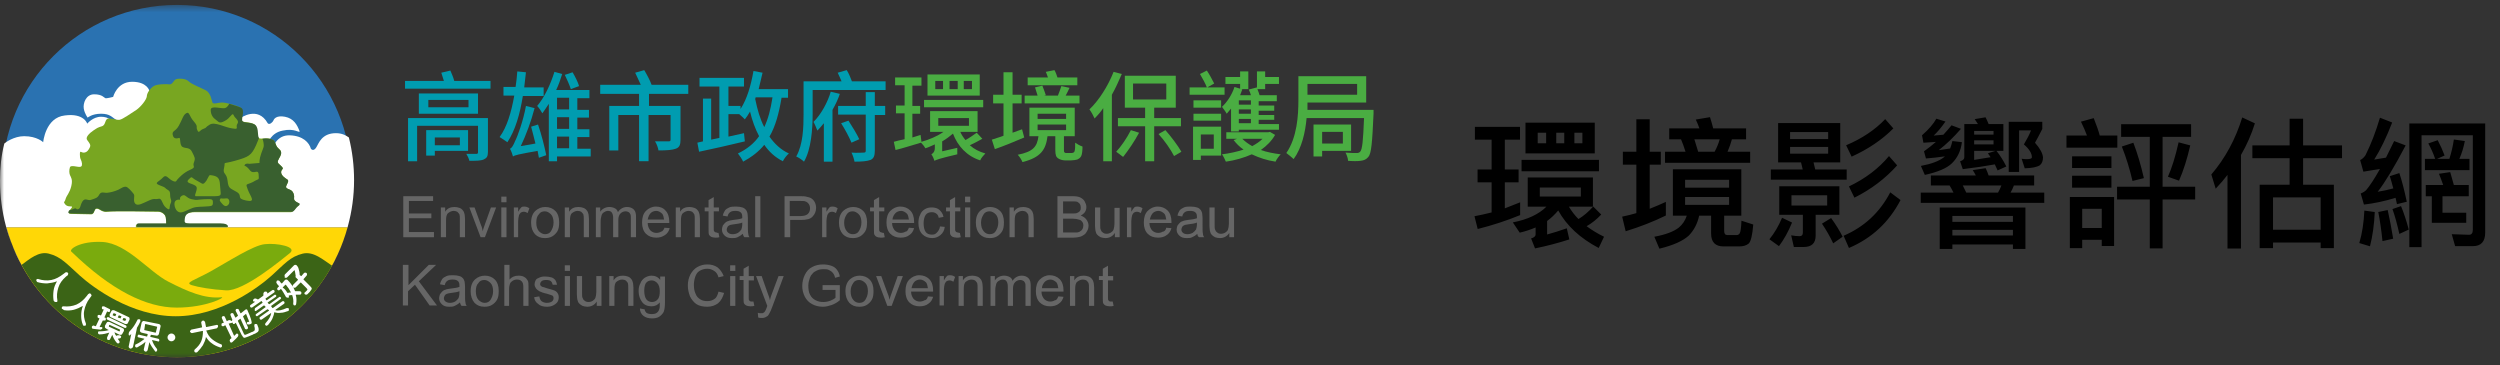 <svg width="308" height="45" viewBox="0 0 308 45" fill="none" xmlns="http://www.w3.org/2000/svg">
<rect x="0" y="0" width="308" height="45" fill="#333333" stroke="none"/>
<g clip-path="url(#clip0_1326_6111)">
<mask id="mask0_1326_6111" style="mask-type:luminance" maskUnits="userSpaceOnUse" x="0" y="0" width="171" height="45">
<path d="M170.23 0.5H0V44.121H170.23V0.5Z" fill="white"/>
</mask>
<g mask="url(#mask0_1326_6111)">
<path d="M0.798 28.003C3.298 37.259 11.756 44.015 21.811 44.015C31.865 44.015 40.27 37.259 42.823 28.003H0.798Z" fill="#FFD706"/>
<path d="M21.811 0.606C9.895 0.606 0.267 10.235 0.267 22.151C0.267 24.119 0.533 26.035 1.011 27.843H42.558C43.037 26.035 43.303 24.119 43.303 22.151C43.303 10.235 33.674 0.606 21.811 0.606Z" fill="#2A72B1"/>
<path d="M0.798 28.003H42.823C42.345 29.705 41.653 31.354 40.802 32.897C42.557 29.758 43.621 26.088 43.621 22.204C43.621 20.396 43.408 18.64 42.983 16.938C42.611 16.672 42.132 16.406 41.387 16.406C39.632 16.406 39.259 17.683 38.993 18.108C38.78 18.48 38.514 18.587 38.302 18.321C38.089 17.576 37.344 16.725 35.695 16.672C34.046 16.619 33.62 18.215 33.62 18.215L32.982 17.683C32.982 17.683 33.354 16.353 34.844 16.087C36.28 15.768 36.865 16.406 36.919 16.193C36.599 15.342 36.174 14.597 35.11 14.384C33.993 14.172 33.727 14.704 33.673 14.863C33.62 15.023 33.195 15.448 32.982 15.182C31.758 13.001 29.631 14.544 29.631 14.544C29.631 14.544 24.258 15.076 19.842 15.395C19.257 13.533 18.406 11.193 18.406 11.193C18.406 11.193 18.14 10.075 16.278 10.075C14.416 10.075 13.938 11.937 13.938 11.937C13.938 11.937 13.14 12.15 12.98 12.097C12.82 12.044 12.608 11.618 11.597 11.618C10.586 11.618 10.214 12.735 10.32 13.374C10.427 14.012 10.799 14.491 10.799 14.491C10.799 14.491 11.331 14.012 12.448 14.012C13.565 14.012 13.778 14.438 14.363 14.81C14.523 14.916 14.629 15.182 14.682 15.555C14.31 15.555 14.15 15.502 14.097 15.448C13.831 14.916 13.459 14.384 12.448 14.384C11.437 14.384 10.746 15.236 10.746 15.236C10.746 15.236 10.373 13.906 7.98 14.225C5.586 14.491 5.32 17.523 5.32 17.523C5.32 17.523 4.575 16.778 2.979 16.778C1.702 16.778 0.638 17.576 0.532 17.683C0.16 19.119 0 20.662 0 22.258C0 26.141 1.011 29.758 2.819 32.897C1.915 31.407 1.277 29.758 0.798 28.003Z" fill="white"/>
<path d="M12.661 29.811C15.693 30.024 18.353 33.482 20.747 34.706C23.141 35.929 25.215 36.833 27.29 36.621C27.875 36.567 25.481 37.897 21.758 37.897C18.034 37.897 13.725 35.77 8.831 31.035C8.352 30.769 9.841 29.652 12.661 29.811Z" fill="#7AAB0D"/>
<path d="M27.822 35.77C30.003 35.929 34.684 31.992 35.695 31.195C36.705 30.397 34.099 29.918 32.662 30.078C31.226 30.184 27.981 32.312 25.959 33.429C23.938 34.546 22.715 34.812 23.619 35.131C24.47 35.397 26.066 35.663 27.822 35.77Z" fill="#7AAB0D"/>
<path d="M37.291 31.248C35.748 31.62 35.057 32.524 33.461 33.961C31.865 35.397 27.131 38.961 21.651 38.961C16.172 38.961 11.438 35.397 9.842 33.961C8.246 32.524 7.501 31.62 6.012 31.248C4.788 30.928 3.671 31.886 2.66 32.631C6.331 39.44 13.566 44.015 21.811 44.015C30.003 44.015 37.185 39.493 40.909 32.737C39.791 31.992 38.621 30.928 37.291 31.248Z" fill="#3B6416"/>
<path d="M16.757 28.003H27.982C27.982 28.003 28.088 27.577 27.078 27.577C26.067 27.577 23.992 27.577 23.301 27.577C22.609 27.577 22.609 27.471 22.662 26.992C22.715 26.513 22.981 26.141 24.045 26.141C25.109 26.141 35.642 26.141 35.855 26.141C36.068 26.141 36.281 25.768 36.493 25.556C36.706 25.343 36.866 25.343 36.812 25.13C36.759 24.971 36.174 24.811 36.227 24.439C36.281 24.066 36.174 23.694 35.908 23.481C35.642 23.268 35.11 23.268 35.27 22.896C35.429 22.523 35.642 22.258 35.376 22.098C35.11 21.938 34.631 21.619 34.631 21.194C34.685 20.768 35.004 20.874 34.738 20.555C34.472 20.236 34.099 20.13 34.259 19.757C34.419 19.385 34.685 19.119 34.631 18.747C34.578 18.374 34.259 18.374 34.046 17.949C33.834 17.523 33.94 17.257 33.248 17.097C32.557 16.938 31.972 17.257 31.759 16.885C31.599 16.512 31.812 15.502 31.174 15.236C30.535 14.97 29.844 15.129 29.737 14.81C29.631 14.491 30.11 13.48 29.578 13.214C29.046 12.948 27.822 12.629 27.343 12.629C26.865 12.629 26.28 12.895 26.173 12.629C26.067 12.363 25.96 11.459 25.375 11.139C24.79 10.82 23.62 10.395 23.247 10.022C22.875 9.65 22.024 9.65 21.705 9.756C21.386 9.863 21.279 10.395 20.907 10.395C20.534 10.341 19.364 10.341 18.938 10.607C18.513 10.873 18.087 11.459 18.087 11.884C18.034 12.31 17.343 13.161 16.811 13.533C16.225 13.906 15.108 14.704 14.736 14.757C14.364 14.81 13.938 14.597 13.406 14.597C12.874 14.597 13.087 15.395 12.555 15.555C12.023 15.714 11.97 15.768 11.491 16.087C11.012 16.406 10.48 16.938 10.746 17.257C11.012 17.629 11.225 17.842 11.065 18.161C10.906 18.48 10.746 18.747 10.374 18.8C10.001 18.853 9.842 18.427 9.842 19.012C9.842 19.598 9.948 19.544 10.055 19.917C10.161 20.289 10.108 20.555 9.842 20.555C9.576 20.608 8.725 20.289 8.618 20.608C8.512 20.928 8.512 21.3 8.618 21.566C8.725 21.832 8.991 22.098 8.778 22.949C8.565 23.8 8.246 24.013 8.086 24.492C7.98 24.971 7.714 24.811 8.086 25.237C8.459 25.609 9.15 25.237 8.778 25.662C8.405 26.088 8.299 26.354 8.778 26.354C9.257 26.354 10.693 26.407 11.225 26.407C11.704 26.407 11.544 25.662 11.97 25.715C12.342 25.768 12.555 26.194 13.3 26.088C14.044 25.981 19.045 26.088 19.47 26.088C19.896 26.088 20.375 26.407 20.428 26.832C20.481 27.205 20.481 27.577 20.481 27.577C20.481 27.577 17.875 27.577 17.076 27.577C16.598 27.63 16.757 28.003 16.757 28.003Z" fill="#78A621"/>
<path d="M36.227 24.439C36.28 24.066 36.174 23.694 35.908 23.481C35.642 23.268 35.11 23.268 35.27 22.896C35.429 22.523 35.642 22.258 35.376 22.098C35.11 21.938 34.631 21.619 34.631 21.194C34.684 20.768 35.004 20.874 34.738 20.555C34.472 20.236 34.099 20.13 34.259 19.757C34.418 19.385 34.684 19.119 34.631 18.747C34.578 18.427 34.259 18.374 34.046 17.949C33.833 17.523 33.94 17.257 33.248 17.097C32.929 17.044 32.61 17.044 32.344 17.097C32.344 17.151 32.344 17.204 32.397 17.257C32.61 18.161 32.45 18.108 32.184 18.906C31.918 19.651 31.971 20.076 31.971 20.076L30.695 20.183C30.695 20.183 30.322 20.076 30.163 20.289C30.003 20.555 30.216 20.236 30.748 20.928C31.227 21.619 31.812 20.715 31.865 21.513C31.918 22.311 31.918 21.938 31.173 22.417C30.322 22.843 30.216 22.523 30.535 23.375C30.854 24.226 31.599 24.971 30.322 24.704C29.046 24.439 29.95 24.119 29.152 23.641C28.354 23.162 28.141 23.268 28.035 22.258C27.928 21.247 27.396 21.513 27.609 20.662C27.822 19.81 27.237 20.289 28.939 19.81C30.641 19.332 30.961 19.172 31.546 17.895C31.705 17.523 31.812 17.257 31.918 16.991L31.865 16.938C31.705 16.566 31.918 15.555 31.28 15.289C30.641 15.023 29.95 15.182 29.843 14.863C29.737 14.544 30.216 13.533 29.684 13.267C29.365 13.108 28.78 12.948 28.248 12.789C28.088 13.055 27.928 13.267 27.716 13.32C27.29 13.427 25.96 12.948 25.96 13.533C25.96 14.172 26.279 14.544 26.599 14.757C26.918 14.97 26.971 15.289 27.662 14.916C28.354 14.597 28.62 13.799 28.78 14.172C28.886 14.544 29.524 14.81 29.258 15.236C28.939 15.661 29.578 15.98 28.62 15.821C27.716 15.714 26.492 14.97 25.854 15.342C25.215 15.714 25.535 15.714 25.056 15.874C24.577 16.034 24.524 16.512 24.311 16.034C24.098 15.555 24.471 15.661 23.886 14.97C23.3 14.331 23.354 13.693 22.928 13.959C22.555 14.172 22.449 14.757 22.023 15.502C21.598 16.246 21.172 16.087 21.279 16.619C21.385 17.204 21.864 17.044 22.077 16.991C22.29 16.938 22.077 17.895 22.502 18.108C22.875 18.321 23.407 18.108 23.673 18.747C23.992 19.385 24.098 19.491 23.886 20.023C23.673 20.555 24.258 20.555 23.407 20.928C22.555 21.3 22.023 21.938 21.864 22.098C21.704 22.258 21.758 22.523 21.226 22.258C20.694 21.991 20.481 21.406 20.055 21.885C19.63 22.364 18.938 22.523 19.576 22.789C20.215 23.055 20.215 23.002 20.481 23.268C20.747 23.481 20.96 23.428 20.96 24.013C20.96 24.598 21.226 24.651 21.013 25.077C20.8 25.503 21.066 26.088 20.481 25.609C19.896 25.13 20.002 24.385 19.523 24.492C19.044 24.598 19.044 24.385 18.353 24.704C17.608 25.024 16.97 25.449 16.651 25.077C16.331 24.704 16.704 24.119 16.438 23.853C16.225 23.587 15.746 23.002 15.48 23.002C15.214 23.002 15.055 23.109 14.576 23.375C14.097 23.587 13.672 23.694 13.246 23.747C12.82 23.8 12.501 23.534 12.235 23.96C12.023 24.385 11.757 24.439 11.278 24.598C10.799 24.811 10.533 24.279 10.161 24.811C9.842 25.343 9.948 25.662 9.629 25.768C9.31 25.875 9.522 25.503 8.99 25.768C8.831 25.822 8.671 25.875 8.512 25.928C8.352 26.194 8.405 26.3 8.778 26.3C9.256 26.3 10.693 26.354 11.225 26.354C11.703 26.354 11.544 25.609 11.969 25.662C12.342 25.715 12.555 26.141 13.299 26.035C14.044 25.981 19.044 26.035 19.47 26.035C19.896 26.035 20.375 26.354 20.428 26.779C20.481 27.152 20.481 27.524 20.481 27.524C20.481 27.524 17.874 27.524 17.076 27.524C16.704 27.524 16.863 27.95 16.863 27.95H28.088C28.088 27.95 28.194 27.524 27.184 27.524C26.173 27.524 24.098 27.524 23.407 27.524C22.715 27.524 22.715 27.418 22.768 26.939C22.822 26.46 23.087 26.088 24.151 26.088C25.215 26.088 35.748 26.088 35.961 26.088C36.227 26.088 36.387 25.715 36.599 25.503C36.812 25.29 36.972 25.29 36.919 25.077C36.759 24.971 36.174 24.811 36.227 24.439Z" fill="#39602F"/>
<path d="M26.227 21.619C27.024 21.779 27.078 22.151 27.131 23.109C27.184 24.066 27.45 24.173 26.227 24.173C25.003 24.173 24.631 24.173 24.099 24.173C23.833 24.066 24.524 23.215 24.099 22.896C23.673 22.577 22.769 22.577 23.247 22.098C23.726 21.619 23.514 21.885 24.258 22.258C25.003 22.63 24.95 22.896 25.429 22.258C25.854 21.566 25.641 21.513 26.227 21.619Z" fill="#78A621"/>
<path d="M21.971 24.598C21.226 24.651 21.492 25.662 21.811 25.981C22.184 26.3 22.45 26.194 23.248 25.822C24.046 25.449 24.205 25.503 25.163 25.449C26.12 25.396 26.227 25.396 26.227 24.971C26.227 24.545 26.174 24.492 25.163 24.545C24.152 24.598 24.365 24.704 23.62 24.545C22.875 24.385 22.875 23.853 22.397 24.119C21.918 24.439 22.45 24.651 21.971 24.598Z" fill="#78A621"/>
<path d="M27.184 24.439C26.971 24.704 27.078 24.758 27.397 25.13C27.716 25.502 27.982 25.449 28.195 25.13C28.354 24.811 28.195 24.385 27.875 24.439C27.503 24.492 27.184 24.439 27.184 24.439Z" fill="#78A621"/>
<path d="M4.469 34.493C4.469 34.44 4.522 34.386 4.575 34.386C4.628 34.386 4.682 34.333 4.735 34.386C5.267 34.546 5.799 34.599 6.331 34.493C6.863 34.386 7.341 34.12 7.82 33.748L8.033 33.588C8.086 33.535 8.139 33.535 8.193 33.535C8.246 33.535 8.299 33.588 8.352 33.588C8.405 33.642 8.405 33.695 8.405 33.748C8.405 33.801 8.352 33.854 8.352 33.908L8.139 34.067C7.661 34.493 7.341 34.918 7.182 35.45C7.022 35.982 6.969 36.461 7.075 37.046C7.075 37.099 7.075 37.153 7.022 37.206C6.969 37.206 6.916 37.206 6.863 37.206C6.809 37.206 6.756 37.206 6.703 37.153C6.65 37.099 6.597 37.046 6.597 36.993C6.543 36.621 6.543 36.248 6.597 35.823C6.65 35.397 6.809 35.025 7.022 34.652C6.65 34.812 6.224 34.865 5.799 34.918C5.373 34.918 5.001 34.865 4.628 34.759C4.575 34.759 4.522 34.706 4.522 34.652C4.469 34.599 4.469 34.546 4.469 34.493Z" fill="white"/>
<path d="M7.607 37.95C7.607 37.897 7.607 37.844 7.661 37.791C7.714 37.738 7.767 37.738 7.82 37.738C8.405 37.791 8.884 37.738 9.416 37.525C9.895 37.312 10.32 36.94 10.693 36.461L10.852 36.248C10.906 36.195 10.959 36.195 11.012 36.142C11.065 36.142 11.118 36.142 11.172 36.195C11.225 36.248 11.225 36.301 11.278 36.355C11.278 36.408 11.278 36.461 11.225 36.514L11.065 36.727C10.693 37.206 10.48 37.738 10.374 38.27C10.267 38.802 10.374 39.334 10.586 39.866C10.586 39.919 10.586 39.972 10.586 40.025C10.586 40.078 10.533 40.132 10.48 40.132C10.427 40.132 10.374 40.132 10.32 40.132C10.267 40.132 10.214 40.078 10.214 40.025C10.055 39.653 10.001 39.28 10.001 38.908C10.001 38.483 10.055 38.11 10.214 37.684C9.842 37.897 9.469 38.057 9.097 38.163C8.671 38.27 8.299 38.27 7.927 38.217C7.873 38.217 7.82 38.163 7.767 38.11C7.607 38.057 7.607 38.004 7.607 37.95Z" fill="white"/>
<path d="M12.661 38.11C12.608 38.11 12.555 38.057 12.555 38.004C12.555 37.951 12.555 37.897 12.555 37.844C12.555 37.791 12.608 37.738 12.661 37.738C12.714 37.738 12.768 37.738 12.821 37.738L13.459 38.057C13.512 38.057 13.566 38.11 13.566 38.163C13.566 38.217 13.566 38.27 13.566 38.323C13.566 38.376 13.512 38.429 13.459 38.429C13.406 38.429 13.353 38.429 13.3 38.429L13.246 38.376H13.193L12.874 39.068V39.121H12.927C12.98 39.121 13.034 39.174 13.034 39.227C13.034 39.281 13.034 39.334 13.034 39.387C13.034 39.44 12.98 39.493 12.927 39.493C12.874 39.493 12.821 39.493 12.768 39.493H12.714H12.661L12.289 40.238V40.291C12.289 40.291 12.342 40.291 12.395 40.291C12.448 40.291 12.502 40.291 12.502 40.291C12.555 40.291 12.608 40.344 12.608 40.344C12.608 40.398 12.608 40.398 12.608 40.451C12.608 40.504 12.555 40.557 12.502 40.557C12.448 40.61 12.395 40.61 12.342 40.61C12.023 40.557 11.704 40.557 11.438 40.504C11.384 40.504 11.331 40.451 11.331 40.398C11.331 40.344 11.278 40.291 11.331 40.238C11.331 40.185 11.384 40.132 11.438 40.132C11.491 40.078 11.544 40.078 11.597 40.132C11.704 40.132 11.757 40.185 11.757 40.185H11.81L12.236 39.281V39.227L12.129 39.174C12.076 39.174 12.023 39.121 12.023 39.068C12.023 39.014 12.023 38.961 12.023 38.908C12.023 38.855 12.076 38.802 12.129 38.802C12.182 38.802 12.236 38.802 12.289 38.802L12.395 38.855H12.448L12.768 38.163V38.11H12.661ZM12.182 40.823C12.661 40.823 13.087 40.77 13.406 40.664L13.193 40.557L13.034 40.451C12.98 40.398 12.927 40.398 12.927 40.291C12.927 40.238 12.927 40.185 12.927 40.132L13.14 39.759C13.193 39.706 13.193 39.653 13.3 39.653C13.406 39.653 13.406 39.653 13.459 39.653L15.161 40.451C15.215 40.504 15.268 40.504 15.268 40.61C15.268 40.664 15.268 40.717 15.268 40.77L15.055 41.142C15.002 41.196 15.002 41.249 14.896 41.249C14.842 41.249 14.789 41.249 14.736 41.249L14.098 40.93C14.151 41.089 14.204 41.249 14.31 41.355C14.31 41.355 14.364 41.408 14.364 41.355C14.47 41.302 14.523 41.302 14.576 41.302C14.629 41.302 14.683 41.302 14.736 41.302C14.789 41.302 14.842 41.355 14.896 41.408C14.949 41.462 14.949 41.515 14.896 41.568C14.896 41.621 14.842 41.674 14.789 41.674C14.736 41.674 14.629 41.728 14.523 41.728C14.523 41.728 14.523 41.727 14.523 41.781C14.576 41.834 14.629 41.887 14.683 41.993C14.736 42.047 14.736 42.1 14.736 42.153C14.736 42.206 14.683 42.26 14.683 42.26C14.629 42.313 14.576 42.313 14.523 42.313C14.47 42.313 14.417 42.26 14.364 42.206C14.098 41.887 13.938 41.568 13.832 41.249L13.566 41.781C13.512 41.834 13.512 41.887 13.459 41.887C13.406 41.887 13.353 41.887 13.3 41.887C13.246 41.834 13.193 41.834 13.193 41.728C13.193 41.674 13.193 41.621 13.193 41.568L13.459 40.983C13.087 41.089 12.714 41.196 12.289 41.196C12.236 41.196 12.182 41.196 12.129 41.142C12.076 41.089 12.076 41.036 12.076 40.983C12.076 40.93 12.076 40.876 12.129 40.823C12.076 40.876 12.129 40.823 12.182 40.823ZM13.246 39.387C13.193 39.387 13.193 39.334 13.14 39.281C13.14 39.227 13.14 39.174 13.14 39.174C13.14 39.174 13.193 39.121 13.246 39.068C13.3 39.068 13.353 39.068 13.353 39.068L15.481 40.078C15.534 40.078 15.534 40.132 15.587 40.185C15.587 40.238 15.587 40.291 15.587 40.291C15.587 40.344 15.534 40.344 15.481 40.398C15.427 40.398 15.374 40.398 15.374 40.398L13.246 39.387ZM13.406 40.238L14.683 40.823H14.736L14.789 40.664V40.61L13.512 40.025H13.459L13.406 40.238C13.353 40.238 13.353 40.238 13.406 40.238ZM15.853 39.068C15.906 39.121 15.959 39.121 15.959 39.227C15.959 39.281 15.959 39.334 15.959 39.387L15.747 39.812C15.693 39.866 15.693 39.919 15.587 39.919C15.534 39.919 15.481 39.919 15.427 39.919L13.725 39.121L13.619 39.068C13.566 39.014 13.512 39.014 13.512 38.908C13.512 38.855 13.512 38.802 13.512 38.749L13.725 38.323C13.778 38.27 13.778 38.217 13.885 38.217C13.938 38.217 13.991 38.217 14.044 38.217L15.853 39.068ZM14.204 38.961L14.31 38.749V38.695L14.044 38.589H13.991L13.885 38.802V38.855L14.204 38.961ZM14.842 39.227L14.949 39.014V38.961L14.683 38.855H14.629L14.523 39.068V39.121L14.842 39.227C14.789 39.281 14.789 39.281 14.842 39.227ZM15.427 39.547L15.534 39.334V39.281L15.268 39.174H15.215L15.108 39.387V39.44L15.427 39.547Z" fill="white"/>
<path d="M16.226 42.898C16.173 42.951 16.119 42.951 16.066 42.951C16.013 42.951 15.96 42.898 15.907 42.845C15.854 42.791 15.854 42.738 15.854 42.685L16.173 41.142C16.173 41.142 16.119 41.196 16.013 41.302C15.96 41.355 15.907 41.355 15.907 41.302C15.854 41.302 15.854 41.249 15.854 41.196V41.142C15.854 40.983 15.907 40.876 16.013 40.77C16.386 40.398 16.651 39.972 16.918 39.44C16.918 39.387 16.971 39.334 17.024 39.334C17.077 39.334 17.13 39.334 17.183 39.334C17.237 39.334 17.29 39.387 17.29 39.44C17.29 39.493 17.29 39.546 17.29 39.6C17.183 39.866 17.024 40.132 16.864 40.398V40.451L16.386 42.738C16.332 42.845 16.279 42.898 16.226 42.898ZM19.311 42.951C19.364 43.004 19.364 43.057 19.364 43.111C19.364 43.164 19.364 43.217 19.311 43.27C19.258 43.323 19.258 43.323 19.205 43.323C19.152 43.323 19.099 43.323 19.099 43.27C18.832 42.898 18.567 42.579 18.407 42.153L18.194 43.111C18.194 43.164 18.141 43.217 18.088 43.27C18.035 43.323 17.981 43.323 17.928 43.323C17.875 43.323 17.822 43.27 17.769 43.217C17.715 43.164 17.715 43.111 17.715 43.057L17.928 42.1C17.662 42.366 17.29 42.579 16.918 42.791C16.864 42.791 16.811 42.845 16.758 42.791C16.705 42.791 16.651 42.738 16.651 42.685C16.651 42.632 16.651 42.579 16.651 42.525C16.651 42.472 16.705 42.419 16.758 42.419C17.13 42.259 17.503 41.993 17.769 41.781C17.769 41.781 17.769 41.781 17.769 41.727L17.077 41.568C17.024 41.568 16.971 41.515 16.971 41.515C16.971 41.515 16.918 41.408 16.971 41.355C16.971 41.302 17.024 41.249 17.024 41.249C17.024 41.249 17.13 41.196 17.183 41.249L18.088 41.462C18.088 41.462 18.141 41.462 18.141 41.408L18.194 41.196C18.194 41.196 18.194 41.142 18.141 41.142L17.662 41.036L17.449 40.983C17.396 40.983 17.343 40.929 17.29 40.876C17.237 40.823 17.237 40.77 17.237 40.717L17.449 39.759C17.449 39.706 17.503 39.653 17.556 39.6C17.609 39.546 17.662 39.546 17.715 39.546L19.577 39.919C19.63 39.919 19.684 39.972 19.737 40.025C19.79 40.078 19.79 40.132 19.79 40.185L19.577 41.142C19.577 41.196 19.524 41.249 19.471 41.302C19.418 41.355 19.364 41.355 19.311 41.355L18.62 41.249C18.62 41.249 18.567 41.249 18.567 41.302L18.513 41.462C18.513 41.462 18.513 41.515 18.567 41.515L19.471 41.727C19.524 41.727 19.577 41.781 19.577 41.781C19.63 41.834 19.63 41.887 19.63 41.94C19.63 41.993 19.577 42.047 19.577 42.047C19.524 42.1 19.471 42.1 19.418 42.047L18.726 41.887C18.832 42.259 19.045 42.632 19.311 42.951ZM17.769 40.663L19.152 40.983C19.152 40.983 19.205 40.983 19.205 40.929L19.364 40.291C19.364 40.291 19.364 40.238 19.311 40.238L17.928 39.919C17.928 39.919 17.875 39.919 17.875 39.972L17.769 40.663C17.715 40.663 17.715 40.663 17.769 40.663Z" fill="white"/>
<path d="M26.864 40.185C26.864 40.238 26.864 40.291 26.811 40.344C26.758 40.398 26.758 40.398 26.704 40.451L25.428 40.717C25.428 40.717 25.375 40.717 25.428 40.77C25.587 41.196 25.8 41.515 26.119 41.781C26.438 42.047 26.811 42.259 27.236 42.419C27.29 42.419 27.343 42.472 27.343 42.525C27.343 42.579 27.343 42.632 27.343 42.685C27.343 42.738 27.29 42.791 27.236 42.791C27.183 42.845 27.13 42.845 27.077 42.791C26.758 42.685 26.385 42.525 26.119 42.313C25.8 42.1 25.587 41.834 25.375 41.515C25.321 41.887 25.162 42.206 25.002 42.525C24.789 42.845 24.577 43.111 24.311 43.377C24.257 43.43 24.204 43.43 24.151 43.43C24.098 43.43 24.045 43.43 23.991 43.377C23.938 43.323 23.938 43.27 23.938 43.217C23.938 43.164 23.938 43.111 23.991 43.057C24.364 42.738 24.63 42.419 24.789 42.047C24.949 41.674 25.002 41.249 25.002 40.823C25.002 40.823 25.002 40.77 24.949 40.77L23.672 41.036C23.619 41.036 23.566 41.036 23.513 40.983C23.459 40.929 23.459 40.929 23.406 40.876C23.406 40.823 23.406 40.77 23.459 40.717C23.513 40.663 23.513 40.663 23.566 40.61L24.843 40.344C24.843 40.344 24.896 40.344 24.896 40.291L24.789 39.759C24.789 39.706 24.789 39.653 24.843 39.6C24.896 39.546 24.949 39.493 25.002 39.493C25.055 39.493 25.108 39.493 25.162 39.546C25.215 39.6 25.268 39.653 25.268 39.706L25.375 40.238C25.375 40.238 25.375 40.291 25.428 40.291L26.704 40.025C26.758 40.025 26.811 40.025 26.864 40.078C26.811 40.078 26.864 40.132 26.864 40.185Z" fill="white"/>
<path d="M27.556 40.185C27.503 40.185 27.45 40.185 27.396 40.185C27.343 40.185 27.29 40.132 27.29 40.078C27.29 40.025 27.29 39.972 27.29 39.919C27.29 39.866 27.343 39.812 27.396 39.812L27.556 39.759C27.556 39.759 27.609 39.706 27.556 39.706L27.343 39.227C27.343 39.174 27.29 39.121 27.343 39.068C27.343 39.014 27.396 38.961 27.45 38.961C27.503 38.961 27.556 38.908 27.609 38.961C27.663 38.961 27.716 39.014 27.716 39.068L27.928 39.546C27.928 39.546 27.982 39.6 27.982 39.546L28.194 39.44C28.248 39.44 28.301 39.44 28.354 39.44C28.407 39.44 28.46 39.493 28.46 39.546C28.46 39.546 28.46 39.546 28.514 39.546L28.62 39.44V39.387L28.407 38.855C28.407 38.802 28.354 38.748 28.407 38.695C28.407 38.642 28.46 38.589 28.514 38.589C28.567 38.589 28.62 38.536 28.673 38.589C28.726 38.589 28.779 38.642 28.779 38.695L28.992 39.121C28.992 39.121 28.992 39.121 29.046 39.121L29.311 38.908V38.855L29.046 38.323C29.046 38.27 28.992 38.217 29.046 38.163C29.046 38.11 29.099 38.057 29.152 38.057C29.205 38.057 29.258 38.057 29.311 38.057C29.365 38.057 29.418 38.11 29.418 38.163L29.631 38.589C29.631 38.589 29.631 38.589 29.684 38.589L30.216 38.163C30.269 38.11 30.322 38.11 30.375 38.11C30.429 38.11 30.482 38.163 30.482 38.217C30.695 38.695 30.854 39.068 30.907 39.28C30.961 39.493 31.014 39.653 31.014 39.759C31.014 39.812 30.961 39.919 30.854 39.919C30.854 39.919 30.801 39.972 30.695 39.972C30.642 39.972 30.588 39.972 30.535 39.972C30.482 39.972 30.429 39.919 30.429 39.866C30.375 39.812 30.375 39.759 30.429 39.759C30.429 39.706 30.482 39.653 30.535 39.653H30.588H30.642C30.642 39.653 30.695 39.653 30.695 39.6C30.695 39.6 30.695 39.546 30.642 39.493C30.642 39.44 30.588 39.334 30.535 39.227C30.482 39.121 30.429 38.908 30.322 38.695C30.322 38.695 30.322 38.642 30.269 38.695L29.95 38.961V39.014L30.535 40.291C30.535 40.344 30.588 40.398 30.535 40.451C30.535 40.504 30.482 40.557 30.429 40.557C30.375 40.557 30.322 40.61 30.269 40.557C30.216 40.557 30.163 40.504 30.163 40.451L29.631 39.28C29.631 39.28 29.631 39.28 29.578 39.28L29.311 39.493V39.546L30.056 41.142C30.11 41.249 30.163 41.249 30.216 41.249C30.269 41.249 30.482 41.142 30.854 40.983C30.961 40.929 31.067 40.876 31.12 40.876C31.173 40.876 31.227 40.823 31.28 40.77C31.333 40.717 31.386 40.717 31.386 40.664C31.386 40.664 31.386 40.61 31.386 40.557C31.386 40.504 31.386 40.451 31.386 40.398C31.386 40.344 31.333 40.291 31.333 40.185C31.333 40.132 31.333 40.078 31.333 40.025C31.333 39.972 31.386 39.919 31.439 39.919C31.493 39.919 31.546 39.919 31.599 39.919C31.652 39.972 31.705 39.972 31.705 40.025C31.759 40.132 31.759 40.238 31.812 40.291C31.812 40.344 31.865 40.451 31.865 40.504C31.865 40.557 31.865 40.61 31.865 40.664C31.865 40.717 31.865 40.77 31.812 40.823C31.759 40.876 31.759 40.929 31.705 40.929C31.652 40.983 31.599 40.983 31.546 41.036C31.439 41.089 31.386 41.142 31.28 41.142C31.227 41.196 31.12 41.249 30.961 41.302C30.801 41.355 30.642 41.462 30.588 41.462C30.482 41.515 30.375 41.515 30.322 41.568C30.216 41.568 30.163 41.621 30.11 41.621C30.056 41.621 30.003 41.621 30.003 41.568C29.95 41.515 29.95 41.515 29.897 41.462C29.897 41.408 29.843 41.355 29.79 41.302L29.046 39.759L28.939 39.866C28.886 39.919 28.833 39.919 28.779 39.919C28.726 39.919 28.673 39.866 28.673 39.812V39.759C28.673 39.759 28.673 39.706 28.62 39.759L28.194 39.866C28.194 39.866 28.141 39.866 28.194 39.919L28.833 41.355C28.833 41.355 28.833 41.355 28.886 41.355C28.992 41.249 29.046 41.196 29.099 41.142C29.152 41.089 29.152 41.089 29.205 41.089C29.258 41.089 29.258 41.142 29.311 41.142C29.365 41.196 29.365 41.249 29.365 41.302C29.365 41.355 29.311 41.408 29.311 41.462C29.099 41.727 28.833 41.94 28.62 42.153C28.567 42.206 28.514 42.206 28.46 42.206C28.407 42.206 28.354 42.153 28.354 42.1C28.301 42.047 28.301 41.993 28.301 41.94C28.301 41.887 28.354 41.834 28.354 41.781C28.407 41.727 28.46 41.727 28.514 41.674V41.621L27.769 40.078C27.769 40.078 27.769 40.078 27.716 40.078L27.556 40.185Z" fill="white"/>
<path d="M31.758 38.908C31.705 38.961 31.652 38.961 31.652 38.961C31.599 38.961 31.546 38.908 31.546 38.908C31.492 38.855 31.492 38.802 31.492 38.802C31.492 38.748 31.546 38.695 31.546 38.695L32.716 37.844V37.791L32.556 37.631H32.503L31.599 38.27C31.546 38.323 31.492 38.323 31.492 38.323C31.439 38.323 31.386 38.27 31.386 38.27C31.386 38.11 31.386 38.11 31.386 38.057C31.386 38.004 31.439 37.951 31.439 37.951L32.343 37.312V37.259L32.237 37.099H32.184L31.12 37.844C31.067 37.897 31.014 37.897 30.96 37.897C30.907 37.897 30.854 37.844 30.854 37.844C30.801 37.791 30.801 37.738 30.801 37.685C30.801 37.631 30.854 37.578 30.854 37.578L31.386 37.206C31.386 37.206 31.386 37.206 31.386 37.153C31.386 37.153 31.386 37.153 31.333 37.153C31.279 37.153 31.279 37.153 31.279 37.153C31.226 37.153 31.173 37.099 31.173 37.046C31.173 36.993 31.173 36.94 31.226 36.887C31.279 36.833 31.333 36.78 31.386 36.78C31.439 36.78 31.492 36.78 31.546 36.78C31.546 36.78 31.599 36.833 31.758 36.887H31.811L32.397 36.461L32.45 36.408C32.45 36.408 32.45 36.355 32.45 36.301C32.45 36.248 32.45 36.195 32.45 36.195C32.45 36.142 32.45 36.089 32.503 36.035C32.556 35.982 32.556 35.929 32.663 35.929C32.716 35.929 32.769 35.929 32.822 35.929C32.875 35.982 32.875 35.982 32.929 36.035C32.929 36.089 32.929 36.089 32.929 36.142C32.929 36.142 32.929 36.142 32.982 36.142L33.514 35.77C33.567 35.716 33.62 35.716 33.673 35.716C33.727 35.716 33.78 35.77 33.78 35.77C33.833 35.823 33.833 35.876 33.833 35.929C33.833 35.982 33.78 36.035 33.78 36.035L32.716 36.78V36.833L32.822 36.993H32.875L33.78 36.355C33.833 36.301 33.886 36.301 33.886 36.301C33.939 36.301 33.993 36.355 33.993 36.355C34.046 36.408 34.046 36.461 34.046 36.461C34.046 36.514 33.993 36.568 33.993 36.568L32.982 37.259V37.312L33.141 37.472H33.195L34.365 36.621C34.418 36.568 34.471 36.568 34.471 36.568C34.525 36.568 34.578 36.621 34.578 36.621C34.631 36.674 34.631 36.727 34.631 36.727C34.631 36.78 34.578 36.833 34.578 36.833L33.407 37.685V37.738L33.567 37.951H33.62L34.737 37.153C34.791 37.099 34.844 37.099 34.897 37.099C34.95 37.099 35.003 37.153 35.003 37.153C35.056 37.206 35.056 37.259 35.056 37.312C35.056 37.365 35.003 37.419 35.003 37.419L33.939 38.163C33.939 38.163 33.939 38.163 33.939 38.217C34.258 38.323 34.737 38.217 35.322 37.951C35.376 37.951 35.429 37.951 35.482 37.951C35.535 37.951 35.589 38.004 35.589 38.057C35.589 38.11 35.589 38.163 35.589 38.217C35.589 38.27 35.535 38.323 35.482 38.323C35.163 38.429 34.897 38.536 34.578 38.536C34.312 38.589 34.046 38.536 33.833 38.483H33.78C33.78 38.695 33.673 38.961 33.567 39.227C33.461 39.493 33.248 39.759 33.035 40.025C32.982 40.078 32.929 40.078 32.875 40.132C32.822 40.132 32.769 40.132 32.716 40.078C32.663 40.025 32.663 40.025 32.663 39.972C32.663 39.919 32.663 39.866 32.716 39.812C33.141 39.334 33.354 38.961 33.407 38.589C33.407 38.589 33.407 38.536 33.354 38.589L32.29 39.334C32.237 39.387 32.184 39.387 32.131 39.387C32.078 39.387 32.024 39.334 32.024 39.334C32.024 39.334 31.971 39.227 31.971 39.174C31.971 39.121 32.024 39.068 32.024 39.068L33.141 38.27V38.217L32.982 38.11H32.929L31.758 38.908Z" fill="white"/>
<path d="M34.471 35.716C34.417 35.769 34.364 35.769 34.364 35.769C34.311 35.769 34.258 35.769 34.205 35.716C34.151 35.663 34.151 35.61 34.151 35.61C34.151 35.557 34.151 35.504 34.205 35.45L34.364 35.291V35.237C34.258 35.131 34.151 35.025 34.098 34.918C34.045 34.865 34.045 34.812 34.045 34.759C34.045 34.706 34.098 34.652 34.098 34.599C34.151 34.546 34.205 34.546 34.258 34.546C34.311 34.546 34.364 34.599 34.417 34.599C34.471 34.706 34.577 34.812 34.683 34.918H34.736L35.109 34.493C35.162 34.44 35.215 34.44 35.268 34.44C35.322 34.44 35.375 34.44 35.428 34.493C35.854 34.918 36.173 35.397 36.332 35.823C36.332 35.823 36.332 35.876 36.386 35.876C36.598 35.876 36.758 35.876 36.917 35.876C36.971 35.876 37.024 35.929 37.077 35.929C37.13 35.982 37.13 36.035 37.13 36.089C37.13 36.142 37.13 36.195 37.077 36.248C37.024 36.301 36.971 36.301 36.917 36.301C36.758 36.301 36.651 36.301 36.492 36.301C36.439 36.301 36.439 36.301 36.439 36.355C36.545 36.674 36.545 37.046 36.492 37.419C36.492 37.472 36.439 37.525 36.439 37.578C36.386 37.631 36.332 37.631 36.279 37.631C36.226 37.631 36.173 37.578 36.173 37.578C36.173 37.578 36.12 37.472 36.12 37.419C36.173 37.099 36.12 36.727 36.013 36.408C36.013 36.355 36.013 36.355 35.96 36.355C35.854 36.355 35.747 36.355 35.588 36.408C35.588 36.408 35.534 36.408 35.588 36.461C35.588 36.514 35.588 36.567 35.588 36.621C35.588 36.674 35.534 36.674 35.481 36.674C35.322 36.674 35.215 36.621 35.162 36.461C35.002 36.195 34.843 35.876 34.63 35.61H34.577L34.471 35.716ZM35.375 36.035L35.428 36.089C35.588 36.035 35.747 36.035 35.854 36.035C35.694 35.716 35.481 35.397 35.215 35.078H35.162L34.843 35.397V35.45C35.056 35.557 35.215 35.769 35.375 36.035ZM37.45 33.642C37.503 33.588 37.556 33.588 37.609 33.588C37.662 33.588 37.715 33.588 37.769 33.642C37.822 33.695 37.822 33.748 37.822 33.801C37.822 33.854 37.822 33.908 37.769 33.961L37.396 34.386V34.44L38.088 35.131C38.301 35.344 38.407 35.45 38.407 35.557C38.407 35.663 38.301 35.769 38.141 35.982C38.088 36.035 37.981 36.142 37.875 36.248C37.822 36.301 37.769 36.301 37.715 36.301C37.662 36.301 37.609 36.301 37.556 36.248C37.503 36.195 37.503 36.195 37.503 36.142C37.503 36.089 37.503 36.035 37.556 36.035C37.609 35.982 37.715 35.876 37.769 35.823C37.822 35.769 37.875 35.716 37.875 35.663C37.875 35.61 37.822 35.61 37.769 35.504L37.077 34.812H37.024L36.439 35.397C36.386 35.45 36.332 35.45 36.279 35.45C36.226 35.45 36.173 35.45 36.12 35.397C36.066 35.344 36.066 35.291 36.066 35.237C36.066 35.184 36.066 35.131 36.12 35.078L36.705 34.493V34.44L36.439 34.173L36.386 34.12C36.386 34.067 36.386 34.067 36.439 34.067C36.386 33.801 36.386 33.535 36.279 33.269L35.375 34.173C35.322 34.227 35.268 34.227 35.215 34.227C35.162 34.227 35.109 34.227 35.056 34.173C35.109 34.014 35.056 34.014 35.056 33.961C35.056 33.908 35.056 33.854 35.109 33.801L36.226 32.684C36.279 32.631 36.332 32.631 36.386 32.631C36.439 32.631 36.492 32.631 36.545 32.684C36.651 32.79 36.705 32.897 36.758 33.003C36.864 33.322 36.917 33.588 36.917 33.854C36.917 33.854 36.917 33.908 36.971 33.908L37.077 34.014H37.13L37.45 33.642Z" fill="white"/>
<path d="M21.118 42.047C21.383 42.047 21.597 41.832 21.597 41.568C21.597 41.303 21.383 41.089 21.118 41.089C20.854 41.089 20.64 41.303 20.64 41.568C20.64 41.832 20.854 42.047 21.118 42.047Z" fill="white"/>
<path d="M60.432 9.969V10.927H49.899V9.969H54.687C54.581 9.65 54.474 9.278 54.368 8.958L55.485 8.692C55.645 9.065 55.857 9.544 55.964 9.969H60.432ZM60.113 18.747C60.113 19.279 59.954 19.491 59.581 19.651C59.209 19.811 58.624 19.811 57.826 19.811C57.773 19.544 57.613 19.225 57.453 18.959C57.985 18.959 58.571 18.959 58.677 18.959C58.837 18.959 58.89 18.906 58.89 18.747V15.502H51.389V19.864H50.272V14.544H60.113V18.747ZM58.89 11.512V14.012H51.602V11.512H58.89ZM53.57 18.64V19.172H52.506V16.034H57.666V18.587H53.57V18.64ZM57.719 12.31H52.772V13.214H57.719V12.31ZM53.57 16.938V17.895H56.655V16.938H53.57Z" fill="#009CB0"/>
<path d="M64.423 11.778C64.051 14.118 63.466 16.087 62.508 17.523C62.295 17.363 61.817 17.044 61.551 16.885C62.455 15.661 62.987 13.852 63.359 11.778H62.029V10.714H63.519C63.625 10.075 63.679 9.437 63.732 8.799L64.796 8.905C64.743 9.543 64.636 10.129 64.583 10.767H66.977V11.831H64.423V11.778ZM66.285 15.342C66.711 16.565 67.083 18.055 67.296 19.119L66.392 19.438C66.338 19.172 66.285 18.906 66.232 18.587C63.838 19.012 63.413 19.119 63.2 19.279C63.147 19.066 62.987 18.587 62.828 18.321C63.04 18.268 63.253 17.895 63.466 17.363C63.732 16.885 64.477 14.863 64.796 13.054L65.86 13.32C65.434 14.97 64.796 16.672 64.157 18.002L65.966 17.683C65.806 16.991 65.594 16.246 65.434 15.608L66.285 15.342ZM72.722 19.279H68.626V19.864H67.615V12.789C67.349 13.214 67.083 13.586 66.817 13.959C66.711 13.746 66.392 13.267 66.179 13.054C67.083 11.991 67.828 10.395 68.307 8.852L69.264 9.118C69.052 9.756 68.839 10.448 68.519 11.086H72.616V12.097H71.126V13.533H72.562V14.491H71.126V15.927H72.616V16.885H71.126V18.321H72.775V19.279H72.722ZM68.626 12.044V13.48H70.115V12.044H68.626ZM70.115 14.438H68.626V15.874H70.115V14.438ZM68.626 18.268H70.115V16.831H68.626V18.268ZM70.541 8.905C70.86 9.437 71.233 10.182 71.339 10.607L70.328 10.98C70.169 10.501 69.85 9.756 69.584 9.224L70.541 8.905Z" fill="#009CB0"/>
<path d="M79.956 11.565V13.054H83.839V17.204C83.839 17.789 83.733 18.161 83.254 18.321C82.828 18.48 82.136 18.534 81.126 18.534C81.072 18.214 80.913 17.736 80.7 17.416C81.445 17.416 82.136 17.416 82.349 17.416C82.562 17.416 82.615 17.363 82.615 17.204V14.171H79.902V19.863H78.732V14.171H76.178V18.534H75.062V13.054H78.732V11.565H73.944V10.448H78.945C78.732 9.969 78.466 9.437 78.254 8.958L79.37 8.639C79.69 9.171 80.115 9.969 80.275 10.448H84.796V11.565H79.956Z" fill="#009CB0"/>
<path d="M96.287 12.044C95.968 13.959 95.542 15.555 94.798 16.831C95.436 17.736 96.234 18.48 97.192 18.906C96.926 19.119 96.606 19.544 96.447 19.864C95.49 19.385 94.744 18.693 94.159 17.842C93.468 18.693 92.617 19.332 91.553 19.917C91.447 19.651 91.127 19.172 90.914 18.906C92.031 18.374 92.883 17.683 93.521 16.778C93.042 15.874 92.67 14.863 92.404 13.746C92.191 14.118 91.978 14.438 91.765 14.704C91.606 14.544 91.34 14.278 91.074 14.065H89.744V16.831L91.659 16.406L91.765 17.417C89.797 17.895 87.669 18.374 86.127 18.693L85.914 17.576L86.605 17.417V12.15H87.616V17.204L88.627 16.991V10.661H86.18V9.597H91.659V10.661H89.744V13.055H91.234V13.427C92.031 12.203 92.51 10.554 92.829 8.745L93.947 8.958C93.787 9.65 93.627 10.341 93.468 10.98H97.085V12.044H96.287ZM93.042 12.203C93.308 13.48 93.627 14.65 94.159 15.661C94.638 14.65 94.957 13.427 95.17 11.991H93.095L93.042 12.203Z" fill="#009CB0"/>
<path d="M100.117 11.033V14.065C100.117 15.821 99.956 18.374 99.053 19.917C98.84 19.704 98.361 19.385 98.095 19.278C98.946 17.789 98.999 15.661 98.999 14.065V10.022H103.681C103.521 9.65 103.361 9.277 103.202 8.958L104.319 8.639C104.585 9.065 104.798 9.597 104.957 10.022H109.106V11.086H100.117V11.033ZM103.468 11.565C103.255 12.203 102.935 12.895 102.563 13.533V19.917H101.499V15.182C101.233 15.501 100.968 15.821 100.702 16.087C100.595 15.821 100.382 15.289 100.223 15.023C101.181 14.065 101.978 12.576 102.35 11.299L103.468 11.565ZM109.054 14.171H107.777V18.587C107.777 19.225 107.617 19.544 107.245 19.704C106.819 19.863 106.181 19.917 105.276 19.917C105.223 19.598 105.063 19.119 104.904 18.8C105.542 18.853 106.234 18.8 106.393 18.8C106.606 18.8 106.66 18.746 106.66 18.534V14.118H103.255V13.054H106.66V11.352H107.777V13.054H109.054V14.171ZM104.532 14.863C105.011 15.608 105.596 16.565 105.862 17.151L104.904 17.576C104.638 16.938 104.106 15.927 103.627 15.182L104.532 14.863Z" fill="#009CB0"/>
<path d="M121.024 17.097C120.545 17.363 119.96 17.683 119.481 17.895C120.012 18.374 120.651 18.693 121.396 18.906C121.183 19.119 120.864 19.491 120.758 19.757C119.109 19.225 117.991 18.002 117.406 16.459C117.033 16.778 116.555 17.151 116.076 17.416V18.64L117.938 18.215C117.938 18.48 117.938 18.853 117.938 19.012C115.651 19.544 115.331 19.704 115.118 19.81C115.066 19.598 114.906 19.225 114.746 19.012C114.906 18.906 115.172 18.746 115.172 18.215V17.789C114.799 17.948 114.374 18.161 114.002 18.268C113.895 18.055 113.682 17.789 113.469 17.576C112.352 17.895 111.235 18.268 110.331 18.48L110.118 17.47C110.49 17.363 110.916 17.257 111.448 17.151V13.959H110.384V13.001H111.448V10.501H110.278V9.543H113.523V10.554H112.405V13.054H113.363V14.012H112.405V16.938C112.725 16.831 113.097 16.725 113.416 16.619L113.523 17.47C114.48 17.204 115.491 16.778 116.236 16.246H114.587V13.693H120.438V16.246H118.31C118.47 16.619 118.683 16.938 118.948 17.257C119.427 16.991 119.96 16.619 120.332 16.352L121.024 17.097ZM121.13 13.214H113.842V12.31H121.13V13.214ZM120.704 11.778H114.267V9.171H120.704V11.778ZM116.182 9.969H115.225V10.98H116.182V9.969ZM115.597 15.501H119.374V14.544H115.597V15.501ZM117.991 9.969H116.981V10.98H117.991V9.969ZM119.747 9.969H118.736V10.98H119.747V9.969Z" fill="#4AAD42"/>
<path d="M126.184 16.938C124.96 17.47 123.63 18.002 122.566 18.374L122.193 17.204C122.619 17.044 123.098 16.938 123.63 16.725V12.735H122.353V11.671H123.63V8.905H124.747V11.671H125.864V12.735H124.747V16.352L125.917 15.927L126.184 16.938ZM131.876 18.853C132.035 18.853 132.142 18.853 132.248 18.8C132.301 18.746 132.407 18.693 132.407 18.534C132.461 18.374 132.461 18.055 132.461 17.576C132.673 17.736 133.045 17.948 133.365 18.055C133.365 18.534 133.312 19.012 133.206 19.225C133.099 19.438 132.939 19.544 132.727 19.651C132.567 19.704 132.194 19.757 131.982 19.757H131.184C130.918 19.757 130.545 19.651 130.333 19.491C130.12 19.331 130.014 19.119 130.014 18.427V16.778H129.056C128.843 18.427 128.258 19.385 125.971 19.97C125.864 19.704 125.598 19.278 125.385 19.066C127.3 18.693 127.779 18.055 127.939 16.778H126.822V13.267H132.407V16.778H131.078V18.48C131.078 18.64 131.078 18.746 131.184 18.8C131.237 18.853 131.343 18.853 131.45 18.853H131.876ZM132.993 12.735H126.236V11.778H127.833C127.726 11.458 127.62 11.086 127.513 10.767L128.418 10.554C128.577 10.927 128.737 11.405 128.843 11.724L128.63 11.778H130.333C130.492 11.405 130.652 10.927 130.758 10.607L131.769 10.82C131.609 11.139 131.45 11.512 131.291 11.778H132.993V12.735ZM132.673 10.501H126.609V9.543H129.109C129.003 9.277 128.95 9.065 128.843 8.852L129.907 8.639C130.066 8.905 130.173 9.224 130.279 9.543H132.727V10.501H132.673ZM127.833 14.65H131.343V14.012H127.833V14.65ZM127.833 16.033H131.343V15.342H127.833V16.033Z" fill="#4AAD42"/>
<path d="M138.206 9.118C137.834 9.969 137.462 10.82 136.983 11.671V19.864H135.919V13.32C135.6 13.799 135.227 14.225 134.855 14.597C134.749 14.331 134.43 13.746 134.217 13.48C135.387 12.363 136.504 10.607 137.196 8.852L138.206 9.118ZM140.334 16.353C139.803 17.363 139.005 18.534 138.367 19.332C138.154 19.172 137.728 18.853 137.515 18.693C138.154 18.002 138.845 16.991 139.324 16.034L140.334 16.353ZM142.197 15.555V19.864H141.079V15.555H137.728V14.544H141.079V13.267H138.579V9.331H144.856V13.267H142.197V14.544H145.494V15.555H142.197ZM139.59 12.257H143.686V10.288H139.59V12.257ZM143.579 16.034C144.325 16.885 145.122 17.949 145.548 18.693L144.643 19.225C144.271 18.481 143.473 17.31 142.728 16.512L143.579 16.034Z" fill="#4AAD42"/>
<path d="M150.867 11.671H146.559V10.767H148.686C148.526 10.341 148.154 9.65 147.835 9.118L148.686 8.692C149.005 9.171 149.377 9.863 149.59 10.288L148.739 10.767H150.867V11.671ZM150.495 19.172H147.941V19.704H146.984V15.608H150.441V19.172H150.495ZM150.441 13.267H147.037V12.363H150.441V13.267ZM147.037 14.012H150.441V14.863H147.037V14.012ZM147.941 16.566V18.321H149.538V16.566H147.941ZM151.665 13.374C151.505 13.586 151.293 13.799 151.133 14.012C151.027 13.799 150.708 13.374 150.548 13.161C151.187 12.576 151.772 11.671 152.091 10.714L152.782 10.927V10.341H150.974V9.49H152.782V8.799H153.793V10.98H152.942L153.048 11.033C152.942 11.246 152.889 11.512 152.782 11.725H154.112C154.059 11.512 153.953 11.246 153.846 11.033L154.857 10.767V10.82V8.799H155.868V9.49H157.57V10.341H155.868V10.98H154.91C155.017 11.246 155.123 11.512 155.176 11.725H157.304V12.469H155.07V13.001H156.985V13.64H155.07V14.172H156.985V14.757H155.07V15.289H157.57V15.98H152.623V16.193H151.665V13.374ZM157.091 16.619C156.666 17.363 156.081 17.949 155.336 18.481C156.081 18.747 156.932 18.906 157.783 19.012C157.57 19.225 157.251 19.651 157.145 19.917C156.081 19.757 155.123 19.438 154.219 19.012C153.261 19.438 152.144 19.757 151.027 19.917C150.92 19.651 150.708 19.225 150.548 19.012C151.453 18.906 152.41 18.693 153.208 18.427C152.729 18.108 152.304 17.683 151.984 17.257L152.41 17.098H151.08V16.299H156.24L156.453 16.246L157.091 16.619ZM154.112 12.363H152.623V12.895H154.112V12.363ZM154.112 13.48H152.623V14.012H154.112V13.48ZM154.112 14.65H152.623V15.182H154.112V14.65ZM153.048 17.098C153.368 17.417 153.793 17.736 154.272 18.002C154.751 17.736 155.176 17.47 155.548 17.098H153.048Z" fill="#4AAD42"/>
<path d="M169.22 13.533C169.22 13.533 169.22 13.906 169.22 14.012C169.06 17.576 168.954 18.906 168.581 19.332C168.315 19.651 168.049 19.757 167.623 19.811C167.305 19.864 166.666 19.864 166.081 19.811C166.081 19.544 165.921 19.066 165.762 18.8C166.347 18.853 166.879 18.853 167.145 18.853C167.357 18.853 167.464 18.8 167.57 18.693C167.836 18.427 167.943 17.31 168.049 14.544H160.974C160.814 16.299 160.389 18.215 159.378 19.598C159.165 19.385 158.686 19.012 158.474 18.853C159.804 16.938 159.963 14.225 159.963 12.31V9.384H168.315V12.629H161.08C161.08 12.895 161.08 13.214 161.08 13.533H169.22ZM161.08 10.341V11.671H167.198V10.341H161.08ZM162.889 18.587V19.279H161.825V15.342H166.454V18.587H162.889ZM162.889 16.246V17.683H165.442V16.246H162.889Z" fill="#4AAD42"/>
<path d="M49.685 29.226V24.172H53.356V24.758H50.377V26.3H53.143V26.886H50.377V28.588H53.463V29.226H49.685Z" fill="#666666"/>
<path d="M54.313 29.226V25.556H54.845V26.088C55.111 25.662 55.484 25.502 56.016 25.502C56.229 25.502 56.441 25.556 56.601 25.609C56.761 25.662 56.92 25.768 57.026 25.928C57.133 26.034 57.186 26.194 57.239 26.407C57.239 26.513 57.292 26.726 57.292 26.992V29.226H56.654V26.992C56.654 26.726 56.654 26.566 56.601 26.407C56.548 26.3 56.441 26.194 56.335 26.088C56.229 26.034 56.069 25.981 55.909 25.981C55.643 25.981 55.431 26.088 55.218 26.247C55.005 26.407 54.952 26.726 54.952 27.205V29.226H54.313Z" fill="#666666"/>
<path d="M59.208 29.226L57.825 25.556H58.464L59.261 27.737C59.368 27.95 59.421 28.215 59.474 28.482C59.528 28.269 59.581 28.056 59.687 27.79L60.485 25.556H61.123L59.74 29.226H59.208Z" fill="#666666"/>
<path d="M61.762 24.917V24.226H62.4V24.917H61.762ZM61.762 29.226V25.556H62.4V29.226H61.762Z" fill="#666666"/>
<path d="M63.304 29.226V25.556H63.836V26.088C63.995 25.822 64.102 25.662 64.208 25.556C64.314 25.449 64.474 25.449 64.58 25.449C64.793 25.449 65.006 25.503 65.219 25.662L65.006 26.247C64.847 26.141 64.687 26.088 64.527 26.088C64.368 26.088 64.261 26.141 64.155 26.194C64.049 26.3 63.995 26.407 63.942 26.513C63.889 26.726 63.836 26.992 63.836 27.258V29.226H63.304Z" fill="#666666"/>
<path d="M65.432 27.418C65.432 26.726 65.644 26.247 66.017 25.928C66.336 25.662 66.708 25.502 67.187 25.502C67.666 25.502 68.091 25.662 68.411 25.981C68.73 26.3 68.889 26.779 68.889 27.364C68.889 27.843 68.836 28.215 68.677 28.482C68.517 28.747 68.304 28.96 68.038 29.12C67.772 29.279 67.453 29.333 67.134 29.333C66.602 29.333 66.23 29.173 65.91 28.854C65.591 28.482 65.432 28.056 65.432 27.418ZM66.07 27.418C66.07 27.896 66.176 28.215 66.389 28.482C66.602 28.694 66.868 28.854 67.134 28.854C67.453 28.854 67.719 28.747 67.879 28.482C68.038 28.215 68.198 27.896 68.198 27.418C68.198 26.992 68.091 26.619 67.879 26.407C67.666 26.194 67.4 26.034 67.134 26.034C66.815 26.034 66.549 26.141 66.389 26.407C66.176 26.619 66.07 26.939 66.07 27.418Z" fill="#666666"/>
<path d="M69.581 29.226V25.556H70.113V26.088C70.379 25.662 70.751 25.502 71.283 25.502C71.496 25.502 71.709 25.556 71.868 25.609C72.028 25.662 72.187 25.768 72.294 25.928C72.4 26.034 72.454 26.194 72.507 26.407C72.507 26.513 72.56 26.726 72.56 26.992V29.226H71.922V26.992C71.922 26.726 71.922 26.566 71.868 26.407C71.815 26.3 71.709 26.194 71.603 26.088C71.496 26.034 71.337 25.981 71.177 25.981C70.911 25.981 70.698 26.088 70.485 26.247C70.273 26.407 70.219 26.726 70.219 27.205V29.226H69.581Z" fill="#666666"/>
<path d="M73.411 29.226V25.556H73.944V26.088C74.049 25.928 74.21 25.768 74.422 25.662C74.635 25.556 74.848 25.502 75.061 25.502C75.326 25.502 75.539 25.556 75.752 25.662C75.965 25.768 76.071 25.928 76.125 26.141C76.39 25.715 76.816 25.502 77.241 25.502C77.614 25.502 77.88 25.609 78.092 25.822C78.305 26.034 78.359 26.354 78.359 26.726V29.226H77.72V26.939C77.72 26.673 77.72 26.513 77.667 26.407C77.614 26.3 77.561 26.194 77.454 26.141C77.348 26.088 77.241 26.034 77.082 26.034C76.816 26.034 76.603 26.141 76.444 26.3C76.284 26.46 76.177 26.726 76.177 27.098V29.226H75.539V26.832C75.539 26.566 75.486 26.354 75.38 26.194C75.274 26.034 75.113 25.981 74.901 25.981C74.741 25.981 74.582 26.034 74.422 26.141C74.262 26.247 74.156 26.354 74.103 26.566C74.049 26.779 73.997 26.992 73.997 27.311V29.226H73.411Z" fill="#666666"/>
<path d="M81.87 28.056L82.508 28.109C82.402 28.482 82.242 28.747 81.923 28.96C81.604 29.173 81.285 29.279 80.859 29.279C80.327 29.279 79.901 29.12 79.582 28.801C79.263 28.482 79.103 28.003 79.103 27.418C79.103 26.779 79.263 26.3 79.582 25.981C79.901 25.662 80.327 25.449 80.806 25.449C81.285 25.449 81.71 25.609 81.977 25.928C82.295 26.247 82.455 26.726 82.455 27.311C82.455 27.364 82.455 27.418 82.455 27.471H79.795C79.795 27.896 79.955 28.162 80.114 28.375C80.327 28.588 80.593 28.694 80.859 28.694C81.072 28.694 81.285 28.641 81.444 28.535C81.604 28.535 81.764 28.322 81.87 28.056ZM79.795 27.045H81.816C81.764 26.726 81.71 26.513 81.604 26.354C81.391 26.141 81.125 25.981 80.859 25.981C80.593 25.981 80.327 26.088 80.167 26.247C80.008 26.407 79.849 26.726 79.795 27.045Z" fill="#666666"/>
<path d="M83.253 29.226V25.556H83.784V26.088C84.051 25.662 84.423 25.502 84.955 25.502C85.168 25.502 85.381 25.556 85.54 25.609C85.7 25.662 85.86 25.768 85.966 25.928C86.073 26.034 86.125 26.194 86.179 26.407C86.179 26.513 86.232 26.726 86.232 26.992V29.226H85.594V26.992C85.594 26.726 85.594 26.566 85.54 26.407C85.487 26.3 85.381 26.194 85.274 26.088C85.168 26.034 85.009 25.981 84.849 25.981C84.583 25.981 84.37 26.088 84.157 26.247C83.945 26.407 83.891 26.726 83.891 27.205V29.226H83.253Z" fill="#666666"/>
<path d="M88.519 28.694L88.626 29.226C88.466 29.279 88.306 29.279 88.147 29.279C87.934 29.279 87.721 29.226 87.615 29.173C87.508 29.12 87.402 29.014 87.349 28.907C87.295 28.801 87.295 28.535 87.295 28.162V26.035H86.816V25.556H87.295V24.651L87.934 24.279V25.556H88.572V26.035H87.934V28.162C87.934 28.322 87.934 28.428 87.987 28.482C88.04 28.535 88.04 28.588 88.093 28.588C88.147 28.641 88.2 28.641 88.306 28.641C88.306 28.694 88.413 28.694 88.519 28.694Z" fill="#666666"/>
<path d="M91.499 28.801C91.286 29.013 91.073 29.12 90.86 29.226C90.648 29.333 90.435 29.333 90.169 29.333C89.744 29.333 89.478 29.226 89.265 29.013C89.052 28.801 88.945 28.588 88.945 28.269C88.945 28.109 88.999 27.95 89.052 27.79C89.158 27.63 89.265 27.524 89.371 27.418C89.478 27.311 89.637 27.258 89.796 27.205C89.903 27.151 90.116 27.151 90.329 27.098C90.808 27.045 91.18 26.992 91.446 26.886C91.446 26.779 91.446 26.726 91.446 26.726C91.446 26.46 91.393 26.3 91.286 26.194C91.127 26.034 90.914 25.981 90.595 25.981C90.329 25.981 90.063 26.034 89.957 26.141C89.796 26.247 89.69 26.407 89.637 26.673L89.052 26.566C89.105 26.3 89.212 26.088 89.318 25.928C89.424 25.768 89.637 25.662 89.85 25.556C90.063 25.449 90.382 25.449 90.701 25.449C91.02 25.449 91.286 25.503 91.446 25.556C91.659 25.609 91.765 25.715 91.872 25.822C91.978 25.928 92.031 26.088 92.085 26.247C92.085 26.354 92.137 26.566 92.137 26.832V27.683C92.137 28.269 92.137 28.641 92.191 28.801C92.191 28.96 92.244 29.12 92.35 29.226H91.712C91.606 29.12 91.552 28.96 91.499 28.801ZM91.446 27.418C91.233 27.524 90.86 27.577 90.435 27.63C90.169 27.683 90.009 27.683 89.903 27.737C89.796 27.79 89.69 27.843 89.637 27.95C89.584 28.056 89.531 28.162 89.531 28.269C89.531 28.428 89.584 28.588 89.744 28.694C89.85 28.801 90.063 28.854 90.275 28.854C90.488 28.854 90.701 28.801 90.914 28.694C91.073 28.588 91.233 28.428 91.339 28.269C91.393 28.109 91.446 27.896 91.446 27.63V27.418Z" fill="#666666"/>
<path d="M93.041 29.226V24.172H93.679V29.226H93.041Z" fill="#666666"/>
<path d="M96.658 29.226V24.172H98.573C98.892 24.172 99.158 24.172 99.318 24.226C99.584 24.279 99.797 24.332 99.956 24.439C100.116 24.545 100.276 24.704 100.382 24.917C100.488 25.13 100.542 25.343 100.542 25.609C100.542 26.034 100.382 26.407 100.116 26.673C99.85 26.992 99.371 27.098 98.627 27.098H97.35V29.226H96.658ZM97.297 26.619H98.627C99.052 26.619 99.371 26.513 99.531 26.354C99.691 26.194 99.797 25.981 99.797 25.662C99.797 25.449 99.743 25.29 99.637 25.13C99.531 24.971 99.371 24.864 99.212 24.811C99.105 24.758 98.892 24.758 98.573 24.758H97.297V26.619Z" fill="#666666"/>
<path d="M101.286 29.226V25.556H101.818V26.088C101.977 25.822 102.084 25.662 102.19 25.556C102.297 25.449 102.456 25.449 102.563 25.449C102.776 25.449 102.988 25.503 103.201 25.662L102.988 26.247C102.828 26.141 102.669 26.088 102.509 26.088C102.35 26.088 102.243 26.141 102.137 26.194C102.031 26.3 101.977 26.407 101.924 26.513C101.871 26.726 101.818 26.992 101.818 27.258V29.226H101.286Z" fill="#666666"/>
<path d="M103.361 27.418C103.361 26.726 103.574 26.247 103.946 25.928C104.266 25.662 104.638 25.502 105.117 25.502C105.595 25.502 106.021 25.662 106.34 25.981C106.659 26.3 106.819 26.779 106.819 27.364C106.819 27.843 106.766 28.215 106.607 28.482C106.446 28.747 106.234 28.96 105.968 29.12C105.702 29.279 105.382 29.333 105.064 29.333C104.531 29.333 104.159 29.173 103.84 28.854C103.521 28.482 103.361 28.056 103.361 27.418ZM104 27.418C104 27.896 104.106 28.215 104.319 28.482C104.531 28.747 104.797 28.854 105.064 28.854C105.382 28.854 105.649 28.747 105.808 28.482C105.968 28.215 106.128 27.896 106.128 27.418C106.128 26.992 106.021 26.619 105.808 26.407C105.595 26.194 105.33 26.034 105.064 26.034C104.744 26.034 104.479 26.141 104.319 26.407C104.159 26.673 104 26.939 104 27.418Z" fill="#666666"/>
<path d="M108.894 28.694L109 29.226C108.841 29.279 108.681 29.279 108.522 29.279C108.309 29.279 108.096 29.226 107.99 29.173C107.883 29.12 107.777 29.014 107.724 28.907C107.67 28.801 107.67 28.535 107.67 28.162V26.035H107.191V25.556H107.67V24.651L108.309 24.279V25.556H108.947V26.035H108.309V28.162C108.309 28.322 108.309 28.428 108.362 28.482C108.415 28.535 108.415 28.588 108.468 28.588C108.522 28.641 108.575 28.641 108.681 28.641C108.681 28.694 108.788 28.694 108.894 28.694Z" fill="#666666"/>
<path d="M111.978 28.056L112.617 28.109C112.51 28.482 112.351 28.747 112.032 28.96C111.765 29.173 111.393 29.279 110.968 29.279C110.436 29.279 110.01 29.12 109.691 28.801C109.372 28.482 109.212 28.003 109.212 27.418C109.212 26.779 109.372 26.3 109.691 25.981C110.01 25.662 110.436 25.449 110.914 25.449C111.393 25.449 111.819 25.609 112.138 25.928C112.457 26.247 112.617 26.726 112.617 27.311C112.617 27.364 112.617 27.418 112.617 27.471H109.904C109.904 27.896 110.063 28.162 110.223 28.375C110.436 28.588 110.701 28.694 110.968 28.694C111.18 28.694 111.393 28.641 111.553 28.535C111.765 28.535 111.872 28.322 111.978 28.056ZM109.957 27.045H111.978C111.925 26.726 111.872 26.513 111.765 26.354C111.553 26.141 111.287 25.981 111.021 25.981C110.755 25.981 110.489 26.088 110.329 26.247C110.17 26.407 109.957 26.726 109.957 27.045Z" fill="#666666"/>
<path d="M115.811 27.896L116.396 27.95C116.342 28.375 116.183 28.694 115.863 28.96C115.598 29.173 115.278 29.333 114.853 29.333C114.374 29.333 113.948 29.173 113.629 28.854C113.31 28.535 113.15 28.056 113.15 27.471C113.15 27.098 113.204 26.726 113.363 26.46C113.47 26.141 113.683 25.928 113.948 25.768C114.214 25.609 114.48 25.556 114.799 25.556C115.172 25.556 115.544 25.662 115.757 25.875C115.97 26.088 116.183 26.354 116.236 26.726L115.65 26.832C115.598 26.566 115.491 26.407 115.332 26.3C115.172 26.194 115.012 26.141 114.799 26.141C114.48 26.141 114.214 26.247 114.055 26.46C113.896 26.673 113.789 27.045 113.789 27.524C113.789 28.003 113.896 28.375 114.055 28.588C114.214 28.801 114.48 28.907 114.799 28.907C115.065 28.907 115.225 28.854 115.385 28.694C115.65 28.428 115.757 28.215 115.811 27.896Z" fill="#666666"/>
<path d="M118.256 28.694L118.362 29.226C118.203 29.279 118.043 29.279 117.884 29.279C117.671 29.279 117.458 29.226 117.351 29.173C117.245 29.12 117.139 29.014 117.085 28.907C117.033 28.801 117.033 28.535 117.033 28.162V26.035H116.554V25.556H117.033V24.651L117.671 24.279V25.556H118.309V26.035H117.671V28.162C117.671 28.322 117.671 28.428 117.724 28.482C117.777 28.535 117.777 28.588 117.83 28.588C117.884 28.641 117.936 28.641 118.043 28.641C118.097 28.694 118.149 28.694 118.256 28.694Z" fill="#666666"/>
<path d="M118.895 24.917V24.226H119.533V24.917H118.895ZM118.895 29.226V25.556H119.533V29.226H118.895Z" fill="#666666"/>
<path d="M120.225 27.418C120.225 26.726 120.437 26.247 120.81 25.928C121.129 25.662 121.501 25.502 121.98 25.502C122.459 25.502 122.884 25.662 123.204 25.981C123.522 26.3 123.683 26.779 123.683 27.364C123.683 27.843 123.629 28.215 123.47 28.482C123.31 28.747 123.097 28.96 122.831 29.12C122.565 29.279 122.246 29.333 121.927 29.333C121.395 29.333 121.022 29.173 120.704 28.854C120.384 28.482 120.225 28.056 120.225 27.418ZM120.863 27.418C120.863 27.896 120.969 28.215 121.182 28.482C121.395 28.747 121.661 28.854 121.927 28.854C122.246 28.854 122.512 28.747 122.671 28.482C122.831 28.215 122.991 27.896 122.991 27.418C122.991 26.992 122.884 26.619 122.671 26.407C122.459 26.194 122.193 26.034 121.927 26.034C121.607 26.034 121.342 26.141 121.182 26.407C121.022 26.673 120.863 26.939 120.863 27.418Z" fill="#666666"/>
<path d="M124.374 29.226V25.556H124.906V26.088C125.173 25.662 125.545 25.502 126.076 25.502C126.289 25.502 126.502 25.556 126.662 25.609C126.821 25.662 126.981 25.768 127.088 25.928C127.194 26.034 127.247 26.194 127.3 26.407C127.3 26.513 127.353 26.726 127.353 26.992V29.226H126.715V26.992C126.715 26.726 126.715 26.566 126.662 26.407C126.609 26.3 126.502 26.194 126.396 26.088C126.289 26.034 126.13 25.981 125.97 25.981C125.704 25.981 125.491 26.088 125.279 26.247C125.066 26.407 125.012 26.726 125.012 27.205V29.226H124.374Z" fill="#666666"/>
<path d="M130.278 29.226V24.172H132.193C132.566 24.172 132.885 24.226 133.098 24.332C133.311 24.439 133.523 24.598 133.63 24.811C133.736 25.024 133.842 25.236 133.842 25.502C133.842 25.715 133.79 25.928 133.683 26.088C133.577 26.3 133.364 26.407 133.151 26.566C133.47 26.673 133.683 26.832 133.842 27.045C134.002 27.258 134.108 27.524 134.108 27.79C134.108 28.003 134.055 28.269 133.949 28.428C133.842 28.641 133.736 28.801 133.577 28.907C133.417 29.013 133.257 29.12 133.045 29.173C132.832 29.226 132.566 29.279 132.247 29.279H130.278V29.226ZM130.97 26.3H132.034C132.353 26.3 132.566 26.3 132.672 26.247C132.832 26.194 132.991 26.088 133.045 25.981C133.151 25.875 133.151 25.715 133.151 25.556C133.151 25.396 133.098 25.236 133.045 25.13C132.939 25.024 132.832 24.917 132.726 24.864C132.566 24.811 132.3 24.811 131.981 24.811H130.97V26.3ZM130.97 28.641H132.247C132.46 28.641 132.619 28.641 132.726 28.641C132.885 28.588 132.991 28.588 133.098 28.482C133.204 28.428 133.311 28.322 133.364 28.215C133.417 28.109 133.47 27.95 133.47 27.79C133.47 27.577 133.417 27.418 133.311 27.311C133.204 27.151 133.098 27.098 132.885 27.045C132.726 26.992 132.46 26.939 132.14 26.939H130.97V28.641Z" fill="#666666"/>
<path d="M137.355 29.226V28.694C137.088 29.12 136.663 29.333 136.184 29.333C135.971 29.333 135.758 29.279 135.599 29.226C135.386 29.12 135.279 29.014 135.173 28.907C135.067 28.801 135.014 28.641 134.961 28.428C134.961 28.322 134.907 28.109 134.907 27.843V25.556H135.546V27.63C135.546 27.95 135.546 28.162 135.599 28.269C135.652 28.428 135.705 28.535 135.865 28.641C135.971 28.747 136.131 28.801 136.343 28.801C136.503 28.801 136.716 28.747 136.876 28.641C137.035 28.535 137.142 28.428 137.195 28.269C137.248 28.109 137.301 27.843 137.301 27.577V25.609H137.94V29.226H137.355Z" fill="#666666"/>
<path d="M138.843 29.226V25.556H139.375V26.088C139.535 25.822 139.641 25.662 139.747 25.556C139.854 25.449 140.013 25.449 140.119 25.449C140.332 25.449 140.545 25.503 140.758 25.662L140.545 26.247C140.386 26.141 140.226 26.088 140.067 26.088C139.907 26.088 139.801 26.141 139.694 26.194C139.588 26.3 139.535 26.407 139.481 26.513C139.428 26.726 139.375 26.992 139.375 27.258V29.226H138.843Z" fill="#666666"/>
<path d="M143.684 28.056L144.323 28.109C144.217 28.482 144.056 28.747 143.738 28.96C143.471 29.173 143.099 29.279 142.674 29.279C142.141 29.279 141.716 29.12 141.397 28.801C141.077 28.482 140.918 28.003 140.918 27.418C140.918 26.779 141.077 26.3 141.397 25.981C141.716 25.662 142.141 25.449 142.62 25.449C143.099 25.449 143.525 25.609 143.844 25.928C144.163 26.247 144.323 26.726 144.323 27.311C144.323 27.364 144.323 27.418 144.323 27.471H141.61C141.61 27.896 141.769 28.162 141.929 28.375C142.141 28.588 142.407 28.694 142.674 28.694C142.886 28.694 143.099 28.641 143.259 28.535C143.471 28.535 143.631 28.322 143.684 28.056ZM141.663 27.045H143.684C143.631 26.726 143.578 26.513 143.471 26.354C143.259 26.141 142.992 25.981 142.727 25.981C142.461 25.981 142.195 26.088 142.035 26.247C141.876 26.407 141.716 26.726 141.663 27.045Z" fill="#666666"/>
<path d="M147.514 28.801C147.302 29.013 147.089 29.12 146.876 29.226C146.663 29.333 146.45 29.333 146.184 29.333C145.759 29.333 145.493 29.226 145.28 29.013C145.067 28.801 144.961 28.588 144.961 28.269C144.961 28.109 145.014 27.95 145.067 27.79C145.174 27.63 145.28 27.524 145.387 27.418C145.493 27.311 145.652 27.258 145.812 27.205C145.918 27.151 146.131 27.151 146.344 27.098C146.823 27.045 147.195 26.992 147.461 26.886C147.461 26.779 147.461 26.726 147.461 26.726C147.461 26.46 147.408 26.3 147.302 26.194C147.141 26.034 146.929 25.981 146.61 25.981C146.344 25.981 146.078 26.034 145.971 26.141C145.812 26.247 145.705 26.407 145.652 26.673L145.067 26.566C145.12 26.3 145.226 26.088 145.333 25.928C145.439 25.768 145.652 25.662 145.865 25.556C146.078 25.449 146.397 25.449 146.716 25.449C147.035 25.449 147.302 25.503 147.461 25.556C147.674 25.609 147.78 25.715 147.887 25.822C147.993 25.928 148.046 26.088 148.099 26.247C148.099 26.354 148.153 26.566 148.153 26.832V27.683C148.153 28.269 148.153 28.641 148.205 28.801C148.205 28.96 148.259 29.12 148.366 29.226H147.727C147.567 29.12 147.514 28.96 147.514 28.801ZM147.461 27.418C147.248 27.524 146.876 27.577 146.45 27.63C146.184 27.683 146.025 27.683 145.918 27.737C145.812 27.79 145.705 27.843 145.652 27.95C145.599 28.056 145.546 28.162 145.546 28.269C145.546 28.428 145.599 28.588 145.759 28.694C145.865 28.801 146.078 28.854 146.29 28.854C146.503 28.854 146.716 28.801 146.929 28.694C147.089 28.588 147.248 28.428 147.354 28.269C147.408 28.109 147.461 27.896 147.461 27.63V27.418Z" fill="#666666"/>
<path d="M151.451 29.226V28.694C151.185 29.12 150.76 29.333 150.281 29.333C150.068 29.333 149.855 29.279 149.696 29.226C149.483 29.12 149.376 29.014 149.27 28.907C149.163 28.801 149.111 28.641 149.057 28.428C149.057 28.322 149.004 28.109 149.004 27.843V25.556H149.642V27.63C149.642 27.95 149.642 28.162 149.696 28.269C149.749 28.428 149.802 28.535 149.962 28.641C150.068 28.747 150.227 28.801 150.44 28.801C150.6 28.801 150.813 28.747 150.972 28.641C151.132 28.535 151.239 28.428 151.291 28.269C151.345 28.109 151.398 27.843 151.398 27.577V25.609H152.036V29.226H151.451Z" fill="#666666"/>
<path d="M49.633 37.684V32.631H50.324V35.131L52.825 32.631H53.729L51.601 34.652L53.835 37.631H52.931L51.122 35.078L50.271 35.876V37.631H49.633V37.684Z" fill="#666666"/>
<path d="M56.655 37.259C56.442 37.472 56.229 37.578 56.017 37.684C55.804 37.791 55.591 37.791 55.325 37.791C54.9 37.791 54.633 37.684 54.421 37.472C54.208 37.259 54.102 37.046 54.102 36.727C54.102 36.567 54.155 36.408 54.208 36.248C54.314 36.089 54.421 35.982 54.527 35.876C54.633 35.769 54.793 35.716 54.953 35.663C55.059 35.61 55.272 35.61 55.485 35.557C55.963 35.504 56.336 35.45 56.602 35.344C56.602 35.237 56.602 35.184 56.602 35.184C56.602 34.918 56.549 34.759 56.442 34.652C56.283 34.493 56.07 34.44 55.751 34.44C55.485 34.44 55.219 34.493 55.112 34.599C54.953 34.706 54.846 34.865 54.793 35.131L54.208 35.025C54.261 34.759 54.367 34.546 54.474 34.386C54.58 34.227 54.793 34.12 55.006 34.014C55.219 33.908 55.538 33.908 55.857 33.908C56.176 33.908 56.442 33.961 56.602 34.014C56.815 34.067 56.921 34.173 57.027 34.28C57.134 34.386 57.187 34.546 57.24 34.706C57.24 34.812 57.293 35.025 57.293 35.291V36.142C57.293 36.727 57.293 37.099 57.346 37.259C57.346 37.419 57.4 37.578 57.506 37.684H56.868C56.761 37.578 56.708 37.419 56.655 37.259ZM56.602 35.876C56.389 35.982 56.017 36.035 55.591 36.089C55.325 36.142 55.166 36.142 55.059 36.195C54.953 36.248 54.846 36.301 54.793 36.408C54.74 36.514 54.687 36.621 54.687 36.727C54.687 36.887 54.74 37.046 54.9 37.153C55.059 37.259 55.219 37.312 55.431 37.312C55.644 37.312 55.857 37.259 56.07 37.153C56.229 37.046 56.389 36.887 56.495 36.727C56.549 36.567 56.602 36.355 56.602 36.089V35.876Z" fill="#666666"/>
<path d="M57.984 35.876C57.984 35.184 58.197 34.705 58.57 34.386C58.889 34.12 59.261 33.961 59.74 33.961C60.219 33.961 60.644 34.12 60.963 34.44C61.283 34.759 61.442 35.237 61.442 35.823C61.442 36.301 61.389 36.674 61.229 36.94C61.07 37.206 60.857 37.419 60.591 37.578C60.325 37.738 60.006 37.791 59.687 37.791C59.155 37.791 58.782 37.631 58.463 37.312C58.144 36.94 57.984 36.461 57.984 35.876ZM58.623 35.876C58.623 36.355 58.729 36.674 58.942 36.94C59.155 37.153 59.421 37.312 59.687 37.312C60.006 37.312 60.272 37.206 60.431 36.94C60.591 36.674 60.751 36.355 60.751 35.876C60.751 35.45 60.644 35.078 60.431 34.865C60.219 34.652 59.953 34.493 59.687 34.493C59.367 34.493 59.102 34.599 58.942 34.865C58.729 35.078 58.623 35.397 58.623 35.876Z" fill="#666666"/>
<path d="M62.134 37.684V32.631H62.772V34.44C63.038 34.12 63.41 33.961 63.889 33.961C64.155 33.961 64.421 34.014 64.581 34.12C64.794 34.227 64.9 34.386 65.006 34.546C65.113 34.706 65.113 35.025 65.113 35.344V37.684H64.474V35.344C64.474 35.025 64.421 34.812 64.262 34.652C64.102 34.493 63.943 34.44 63.676 34.44C63.517 34.44 63.304 34.493 63.145 34.599C62.985 34.706 62.879 34.812 62.825 34.971C62.772 35.131 62.719 35.344 62.719 35.663V37.684H62.134Z" fill="#666666"/>
<path d="M65.805 36.621L66.443 36.514C66.496 36.78 66.549 36.94 66.709 37.099C66.869 37.206 67.081 37.312 67.347 37.312C67.613 37.312 67.826 37.259 67.986 37.153C68.145 37.046 68.198 36.887 68.198 36.727C68.198 36.567 68.145 36.461 68.039 36.408C67.933 36.355 67.72 36.301 67.401 36.195C66.922 36.089 66.656 35.982 66.443 35.876C66.283 35.769 66.124 35.663 66.017 35.504C65.911 35.344 65.858 35.184 65.858 35.025C65.858 34.865 65.911 34.706 65.964 34.599C66.017 34.44 66.124 34.333 66.283 34.28C66.39 34.227 66.496 34.173 66.656 34.12C66.815 34.067 66.975 34.067 67.188 34.067C67.454 34.067 67.72 34.12 67.933 34.173C68.145 34.227 68.305 34.386 68.411 34.493C68.518 34.652 68.571 34.812 68.624 35.078H68.092C68.039 34.865 67.986 34.759 67.879 34.652C67.773 34.546 67.56 34.493 67.294 34.493C67.028 34.493 66.815 34.546 66.709 34.652C66.603 34.759 66.549 34.865 66.549 34.971C66.549 35.078 66.549 35.131 66.603 35.184C66.656 35.237 66.709 35.291 66.815 35.344C66.869 35.344 67.081 35.397 67.347 35.504C67.773 35.61 68.092 35.716 68.252 35.769C68.411 35.823 68.571 35.929 68.677 36.089C68.784 36.248 68.837 36.408 68.837 36.621C68.837 36.833 68.784 37.046 68.677 37.206C68.571 37.365 68.358 37.525 68.145 37.631C67.933 37.738 67.666 37.791 67.401 37.791C66.922 37.791 66.549 37.684 66.337 37.472C66.017 37.259 65.858 36.993 65.805 36.621Z" fill="#666666"/>
<path d="M69.581 33.376V32.684H70.219V33.376H69.581ZM69.581 37.684V34.014H70.219V37.684H69.581Z" fill="#666666"/>
<path d="M73.519 37.684V37.153C73.252 37.578 72.827 37.791 72.348 37.791C72.135 37.791 71.922 37.738 71.763 37.684C71.55 37.578 71.444 37.472 71.337 37.365C71.231 37.259 71.178 37.099 71.124 36.886C71.124 36.78 71.071 36.567 71.071 36.301V34.014H71.71V36.035C71.71 36.355 71.71 36.567 71.763 36.674C71.816 36.833 71.869 36.94 72.029 37.046C72.135 37.153 72.294 37.206 72.507 37.206C72.72 37.206 72.88 37.153 73.04 37.046C73.199 36.94 73.306 36.833 73.358 36.674C73.412 36.514 73.465 36.248 73.465 35.982V34.014H74.103V37.684H73.519Z" fill="#666666"/>
<path d="M75.061 37.684V34.014H75.593V34.546C75.859 34.12 76.231 33.961 76.763 33.961C76.976 33.961 77.188 34.014 77.349 34.067C77.508 34.12 77.667 34.227 77.774 34.386C77.88 34.493 77.933 34.652 77.987 34.865C77.987 34.971 78.04 35.184 78.04 35.45V37.684H77.401V35.45C77.401 35.184 77.401 35.025 77.349 34.865C77.295 34.759 77.188 34.652 77.082 34.546C76.976 34.493 76.816 34.44 76.657 34.44C76.391 34.44 76.178 34.546 75.965 34.705C75.752 34.865 75.699 35.184 75.699 35.663V37.684H75.061Z" fill="#666666"/>
<path d="M78.837 38.004L79.422 38.11C79.422 38.27 79.529 38.429 79.635 38.536C79.795 38.642 80.008 38.695 80.273 38.695C80.539 38.695 80.806 38.642 80.912 38.536C81.072 38.429 81.178 38.27 81.231 38.057C81.285 37.95 81.285 37.684 81.285 37.259C81.018 37.578 80.699 37.738 80.273 37.738C79.795 37.738 79.37 37.578 79.103 37.206C78.837 36.833 78.678 36.408 78.678 35.876C78.678 35.503 78.731 35.184 78.891 34.918C78.997 34.599 79.209 34.386 79.422 34.227C79.688 34.067 79.954 33.961 80.273 33.961C80.699 33.961 81.072 34.12 81.337 34.493V34.067H81.923V37.206C81.923 37.791 81.87 38.163 81.763 38.429C81.657 38.642 81.444 38.855 81.231 39.014C80.965 39.174 80.646 39.227 80.327 39.227C79.901 39.227 79.529 39.121 79.263 38.908C78.997 38.695 78.837 38.376 78.837 38.004ZM79.37 35.823C79.37 36.301 79.475 36.674 79.635 36.886C79.795 37.099 80.061 37.206 80.327 37.206C80.593 37.206 80.859 37.099 81.018 36.886C81.231 36.674 81.285 36.301 81.285 35.876C81.285 35.45 81.178 35.078 80.965 34.865C80.752 34.652 80.539 34.546 80.273 34.546C80.008 34.546 79.742 34.652 79.582 34.865C79.475 35.025 79.37 35.344 79.37 35.823Z" fill="#666666"/>
<path d="M88.52 35.929L89.211 36.089C89.051 36.621 88.838 37.046 88.466 37.365C88.094 37.631 87.668 37.791 87.136 37.791C86.605 37.791 86.126 37.684 85.806 37.472C85.487 37.259 85.221 36.94 85.008 36.514C84.849 36.089 84.742 35.663 84.742 35.184C84.742 34.652 84.849 34.227 85.062 33.801C85.275 33.429 85.541 33.11 85.913 32.897C86.285 32.684 86.711 32.578 87.136 32.578C87.615 32.578 88.041 32.684 88.413 32.95C88.733 33.216 88.998 33.588 89.158 34.014L88.52 34.173C88.413 33.801 88.254 33.535 87.987 33.376C87.721 33.216 87.508 33.11 87.136 33.11C86.764 33.11 86.445 33.216 86.179 33.376C85.913 33.535 85.754 33.801 85.647 34.12C85.541 34.44 85.487 34.759 85.487 35.078C85.487 35.503 85.541 35.876 85.7 36.195C85.806 36.514 86.019 36.727 86.285 36.886C86.551 37.046 86.817 37.099 87.136 37.099C87.508 37.099 87.828 36.993 88.094 36.78C88.254 36.674 88.413 36.355 88.52 35.929Z" fill="#666666"/>
<path d="M89.955 33.376V32.684H90.593V33.376H89.955ZM89.955 37.684V34.014H90.593V37.684H89.955Z" fill="#666666"/>
<path d="M92.828 37.153L92.934 37.685C92.775 37.738 92.615 37.738 92.455 37.738C92.243 37.738 92.03 37.685 91.924 37.631C91.817 37.578 91.711 37.472 91.658 37.365C91.604 37.259 91.604 36.993 91.604 36.621V34.493H91.126V34.014H91.604V33.11L92.243 32.737V34.014H92.881V34.546H92.243V36.674C92.243 36.833 92.243 36.94 92.296 36.993C92.349 37.046 92.349 37.099 92.403 37.099C92.455 37.153 92.509 37.153 92.615 37.153C92.615 37.153 92.722 37.153 92.828 37.153Z" fill="#666666"/>
<path d="M93.413 39.121L93.36 38.536C93.52 38.589 93.626 38.589 93.732 38.589C93.892 38.589 93.999 38.589 94.051 38.536C94.158 38.482 94.211 38.429 94.264 38.323C94.317 38.27 94.371 38.11 94.477 37.844C94.477 37.791 94.53 37.738 94.53 37.684L93.147 34.014H93.838L94.584 36.142C94.69 36.408 94.796 36.674 94.85 36.993C94.902 36.727 95.009 36.408 95.115 36.142L95.914 34.014H96.552L95.169 37.738C95.009 38.163 94.902 38.429 94.796 38.589C94.69 38.802 94.584 38.961 94.424 39.014C94.264 39.121 94.105 39.174 93.892 39.174C93.679 39.174 93.573 39.174 93.413 39.121Z" fill="#666666"/>
<path d="M101.339 35.716V35.131H103.467V36.993C103.148 37.259 102.776 37.472 102.456 37.578C102.137 37.684 101.765 37.791 101.392 37.791C100.914 37.791 100.435 37.684 100.063 37.472C99.637 37.259 99.371 36.94 99.158 36.567C98.946 36.142 98.839 35.716 98.839 35.237C98.839 34.759 98.946 34.28 99.158 33.854C99.371 33.429 99.637 33.11 100.063 32.897C100.435 32.684 100.914 32.578 101.392 32.578C101.765 32.578 102.084 32.631 102.403 32.737C102.722 32.844 102.935 33.003 103.095 33.216C103.255 33.429 103.414 33.695 103.467 34.067L102.882 34.227C102.828 33.961 102.722 33.748 102.616 33.642C102.51 33.482 102.35 33.376 102.137 33.269C101.925 33.163 101.712 33.163 101.446 33.163C101.126 33.163 100.861 33.216 100.648 33.322C100.435 33.429 100.222 33.535 100.116 33.695C99.956 33.854 99.85 34.014 99.797 34.173C99.69 34.493 99.584 34.812 99.584 35.184C99.584 35.61 99.637 36.035 99.797 36.301C99.956 36.621 100.169 36.833 100.488 36.993C100.807 37.153 101.073 37.206 101.446 37.206C101.712 37.206 102.031 37.153 102.297 37.046C102.563 36.94 102.776 36.833 102.935 36.674V35.716H101.339Z" fill="#666666"/>
<path d="M104.159 35.876C104.159 35.184 104.372 34.705 104.744 34.386C105.064 34.12 105.436 33.961 105.915 33.961C106.394 33.961 106.819 34.12 107.138 34.44C107.458 34.759 107.617 35.237 107.617 35.823C107.617 36.301 107.564 36.674 107.404 36.94C107.245 37.206 107.032 37.419 106.766 37.578C106.5 37.738 106.181 37.791 105.861 37.791C105.33 37.791 104.957 37.631 104.638 37.312C104.319 36.94 104.159 36.461 104.159 35.876ZM104.798 35.876C104.798 36.355 104.904 36.674 105.117 36.94C105.33 37.206 105.595 37.312 105.861 37.312C106.181 37.312 106.446 37.206 106.607 36.94C106.766 36.674 106.925 36.355 106.925 35.876C106.925 35.45 106.819 35.078 106.607 34.865C106.394 34.652 106.128 34.493 105.861 34.493C105.543 34.493 105.276 34.599 105.117 34.865C104.958 35.131 104.798 35.397 104.798 35.876Z" fill="#666666"/>
<path d="M109.319 37.684L107.936 34.014H108.574L109.372 36.195C109.478 36.408 109.532 36.674 109.585 36.94C109.638 36.727 109.691 36.514 109.798 36.248L110.596 34.014H111.234L109.851 37.684H109.319Z" fill="#666666"/>
<path d="M114.32 36.514L114.958 36.567C114.852 36.94 114.692 37.206 114.373 37.419C114.107 37.631 113.735 37.738 113.309 37.738C112.777 37.738 112.351 37.578 112.033 37.259C111.713 36.94 111.554 36.461 111.554 35.876C111.554 35.237 111.713 34.759 112.033 34.44C112.351 34.12 112.777 33.908 113.256 33.908C113.735 33.908 114.161 34.067 114.479 34.386C114.799 34.706 114.958 35.184 114.958 35.769C114.958 35.823 114.958 35.876 114.958 35.929H112.245C112.245 36.355 112.405 36.621 112.564 36.833C112.777 37.046 113.043 37.153 113.309 37.153C113.522 37.153 113.735 37.099 113.894 36.993C114.107 36.993 114.267 36.78 114.32 36.514ZM112.299 35.504H114.32C114.267 35.184 114.214 34.971 114.107 34.812C113.894 34.599 113.628 34.44 113.363 34.44C113.097 34.44 112.83 34.546 112.671 34.706C112.512 34.865 112.351 35.184 112.299 35.504Z" fill="#666666"/>
<path d="M115.755 37.684V34.014H116.287V34.546C116.447 34.28 116.553 34.12 116.659 34.014C116.766 33.908 116.926 33.908 117.032 33.908C117.244 33.908 117.457 33.961 117.67 34.12L117.457 34.706C117.298 34.599 117.138 34.546 116.979 34.546C116.819 34.546 116.713 34.599 116.606 34.652C116.5 34.759 116.447 34.865 116.393 34.971C116.341 35.184 116.287 35.45 116.287 35.716V37.631H115.755V37.684Z" fill="#666666"/>
<path d="M118.097 37.684V34.014H118.629V34.546C118.895 34.12 119.267 33.961 119.799 33.961C120.012 33.961 120.225 34.014 120.385 34.067C120.544 34.12 120.703 34.227 120.81 34.386C120.916 34.493 120.97 34.652 121.023 34.865C121.023 34.971 121.076 35.184 121.076 35.45V37.684H120.437V35.45C120.437 35.184 120.437 35.025 120.385 34.865C120.331 34.759 120.225 34.652 120.119 34.546C120.012 34.493 119.852 34.44 119.693 34.44C119.427 34.44 119.214 34.546 119.001 34.705C118.788 34.865 118.735 35.184 118.735 35.663V37.684H118.097Z" fill="#666666"/>
<path d="M122.033 37.684V34.014H122.565V34.546C122.672 34.386 122.831 34.227 123.044 34.12C123.257 34.014 123.469 33.961 123.682 33.961C123.948 33.961 124.161 34.014 124.374 34.12C124.587 34.227 124.693 34.386 124.746 34.599C125.012 34.173 125.438 33.961 125.863 33.961C126.236 33.961 126.502 34.067 126.715 34.28C126.927 34.493 126.98 34.812 126.98 35.184V37.684H126.342V35.397C126.342 35.131 126.342 34.971 126.289 34.865C126.236 34.759 126.182 34.652 126.076 34.599C125.969 34.546 125.863 34.493 125.703 34.493C125.438 34.493 125.225 34.599 125.065 34.759C124.905 34.918 124.799 35.184 124.799 35.557V37.684H124.161V35.291C124.161 35.025 124.108 34.812 124.001 34.652C123.895 34.493 123.735 34.44 123.523 34.44C123.363 34.44 123.203 34.493 123.044 34.599C122.884 34.705 122.778 34.812 122.724 35.025C122.672 35.237 122.618 35.45 122.618 35.769V37.684H122.033Z" fill="#666666"/>
<path d="M130.385 36.514L131.024 36.567C130.917 36.94 130.758 37.206 130.438 37.419C130.173 37.631 129.8 37.738 129.374 37.738C128.842 37.738 128.417 37.578 128.097 37.259C127.779 36.94 127.619 36.461 127.619 35.876C127.619 35.237 127.779 34.759 128.097 34.44C128.417 34.12 128.842 33.908 129.321 33.908C129.8 33.908 130.225 34.067 130.545 34.386C130.864 34.706 131.024 35.184 131.024 35.769C131.024 35.823 131.024 35.876 131.024 35.929H128.31C128.31 36.355 128.47 36.621 128.63 36.833C128.842 37.046 129.109 37.153 129.374 37.153C129.587 37.153 129.8 37.099 129.96 36.993C130.173 36.993 130.279 36.78 130.385 36.514ZM128.364 35.504H130.385C130.332 35.184 130.279 34.971 130.173 34.812C129.96 34.599 129.694 34.44 129.427 34.44C129.161 34.44 128.896 34.546 128.736 34.706C128.576 34.865 128.364 35.184 128.364 35.504Z" fill="#666666"/>
<path d="M131.821 37.684V34.014H132.354V34.546C132.619 34.12 132.992 33.961 133.524 33.961C133.736 33.961 133.949 34.014 134.109 34.067C134.269 34.12 134.428 34.227 134.534 34.386C134.641 34.493 134.694 34.652 134.747 34.865C134.747 34.971 134.8 35.184 134.8 35.45V37.684H134.162V35.45C134.162 35.184 134.162 35.025 134.109 34.865C134.056 34.759 133.949 34.652 133.843 34.546C133.736 34.493 133.577 34.44 133.418 34.44C133.151 34.44 132.939 34.546 132.726 34.705C132.513 34.865 132.46 35.184 132.46 35.663V37.684H131.821Z" fill="#666666"/>
<path d="M137.088 37.153L137.195 37.685C137.035 37.738 136.875 37.738 136.716 37.738C136.503 37.738 136.29 37.685 136.184 37.631C136.077 37.578 135.971 37.472 135.918 37.365C135.865 37.259 135.865 36.993 135.865 36.621V34.493H135.386V34.014H135.865V33.11L136.503 32.737V34.014H137.141V34.546H136.503V36.674C136.503 36.833 136.503 36.94 136.556 36.993C136.61 37.046 136.609 37.099 136.662 37.099C136.716 37.153 136.769 37.153 136.875 37.153C136.875 37.153 136.982 37.153 137.088 37.153Z" fill="#666666"/>
</g>
<path d="M182.036 20.874H183.767V17.204H181.707V15.629H187.264V17.204H185.395V20.874H187.091V22.466H185.395V25.669C186.122 25.392 186.751 25.144 187.282 24.925V26.5C185.631 27.181 183.888 27.752 182.053 28.214L181.655 26.639C182.336 26.512 183.04 26.356 183.767 26.171V22.466H182.036V20.874ZM187.939 15.109H196.474V18.9H187.939V15.109ZM194.95 17.654V16.355H193.964V17.654H194.95ZM192.717 17.654V16.355H191.731V17.654H192.717ZM190.484 17.654V16.355H189.445V17.654H190.484ZM187.455 19.697H196.993V21.099H187.455V19.697ZM188.216 21.861H196.249V25.461H193.289C193.623 26.027 194.016 26.535 194.466 26.985C195.077 26.627 195.683 26.113 196.283 25.444L197.27 26.431C196.693 27.043 196.093 27.521 195.47 27.868C196.139 28.364 196.855 28.797 197.616 29.166L196.959 30.551C194.674 29.351 193.012 27.81 191.973 25.929C191.546 26.437 191.09 26.869 190.605 27.227V28.889C191.367 28.681 192.175 28.427 193.029 28.127L193.341 29.495C191.99 29.933 190.582 30.303 189.117 30.603L188.632 29.374C189.001 29.27 189.186 29.103 189.186 28.872V28.023C188.574 28.289 187.922 28.502 187.23 28.664L186.381 27.4C188.205 27.043 189.584 26.396 190.519 25.461H188.216V21.861ZM194.76 24.215V23.107H189.705V24.215H194.76ZM205.649 15.819H209.371C209.244 15.461 209.094 15.098 208.921 14.728L210.669 14.434C210.819 14.896 210.952 15.357 211.067 15.819H215.118V17.169H213.37C213.243 17.642 213.064 18.15 212.833 18.693H215.62V20.06H205.13V18.693H207.657C207.461 18.069 207.276 17.562 207.103 17.169H205.649V15.819ZM211.241 18.693C211.518 18.185 211.725 17.677 211.864 17.169H208.748C208.921 17.712 209.077 18.219 209.215 18.693H211.241ZM206.099 20.857H214.53V26.569H212.418V28.456C212.418 28.791 212.545 28.958 212.799 28.958H213.976C214.126 28.958 214.247 28.883 214.339 28.733C214.443 28.56 214.512 28.047 214.547 27.192L216.001 27.66C215.897 28.953 215.713 29.732 215.447 29.997C215.17 30.239 214.772 30.36 214.253 30.36H212.349C211.321 30.36 210.808 29.83 210.808 28.768V26.569H209.336C209.129 27.539 208.707 28.352 208.073 29.01C207.357 29.68 206.145 30.222 204.437 30.637L203.814 29.166C205.187 28.912 206.191 28.537 206.826 28.041C207.288 27.66 207.617 27.169 207.813 26.569H206.099V20.857ZM213.024 25.236V24.267H207.605V25.236H213.024ZM207.605 23.124H213.024V22.155H207.605V23.124ZM205.234 26.552C203.699 27.302 202.048 27.948 200.282 28.491L199.85 26.691C200.461 26.564 201.044 26.419 201.598 26.258V20.285H199.936V18.693H201.598V14.694H203.243V18.693H204.61V20.285H203.243V25.721C203.947 25.444 204.61 25.161 205.234 24.873V26.552ZM219.065 15.161H226.717V20.008H223.428L223.636 20.874H227.513V22.138H218.165V20.874H222.095L221.887 20.008H219.065V15.161ZM225.228 18.935V18.104H220.537V18.935H225.228ZM220.537 17.135H225.228V16.269H220.537V17.135ZM219.204 22.951H226.613V26.465H223.688V29.027C223.688 29.962 223.197 30.43 222.216 30.43H221.004L220.675 28.993C221.045 29.062 221.391 29.097 221.714 29.097C221.979 29.097 222.112 28.953 222.112 28.664V26.465H219.204V22.951ZM225.107 25.323V24.059H220.71V25.323H225.107ZM220.779 27.418C220.329 28.526 219.792 29.495 219.169 30.326L217.992 29.478C218.604 28.727 219.123 27.845 219.55 26.829L220.779 27.418ZM225.592 26.864C226.18 27.672 226.654 28.439 227.011 29.166L225.851 29.98C225.471 29.172 225.009 28.364 224.467 27.556L225.592 26.864ZM233.261 15.819C231.876 17.215 230.162 18.375 228.119 19.299L227.444 17.896C229.406 17.065 231.01 15.992 232.257 14.676L233.261 15.819ZM233.728 20.372C232.274 21.999 230.52 23.326 228.465 24.353L227.79 22.968C229.798 22.011 231.443 20.764 232.724 19.229L233.728 20.372ZM234.144 24.648C232.724 27.383 230.606 29.351 227.79 30.551L227.133 29.045C229.683 27.948 231.599 26.165 232.88 23.696L234.144 24.648ZM243.215 17.29V17.792H245.604V17.29H243.215ZM245.604 16.581V16.131H243.215V16.581H245.604ZM245.846 18.589H243.215V19.697C243.457 19.662 244.132 19.552 245.24 19.368C245.113 19.16 245.004 18.998 244.911 18.883L245.846 18.589ZM245.76 20.251C244.663 20.458 243.348 20.655 241.813 20.839L241.484 19.87C241.83 19.766 242.003 19.604 242.003 19.385V15.282H243.682C243.486 14.971 243.353 14.769 243.284 14.676L244.617 14.451C244.733 14.659 244.859 14.936 244.998 15.282H246.816V18.589H245.967C246.418 19.154 246.821 19.795 247.179 20.51L246.106 20.995L245.76 20.251ZM247.474 15.005H251.611V15.888C251.23 16.638 250.93 17.204 250.711 17.585C251.322 18.277 251.651 18.877 251.698 19.385C251.698 19.812 251.571 20.135 251.317 20.355C250.959 20.585 250.336 20.712 249.447 20.735L249.066 19.558C249.309 19.593 249.516 19.61 249.689 19.61C249.909 19.61 250.076 19.587 250.191 19.541C250.284 19.506 250.33 19.454 250.33 19.385C250.33 18.889 250.001 18.358 249.343 17.792C249.736 17.135 250.03 16.558 250.226 16.061H248.755V21.185H247.474V15.005ZM241.709 17.515C241.57 18.6 241.149 19.477 240.445 20.147C239.822 20.735 238.72 21.203 237.139 21.549L236.654 20.441C237.946 20.199 238.887 19.847 239.476 19.385L239.614 19.264C238.818 19.379 238.039 19.466 237.277 19.523L237.035 18.641C237.554 18.271 238.045 17.885 238.506 17.481L236.965 17.585L236.792 16.667C237.612 15.952 238.2 15.271 238.558 14.624L239.683 14.971C239.176 15.698 238.691 16.275 238.229 16.702L239.424 16.598C239.793 16.194 240.128 15.807 240.428 15.438L241.588 15.871C240.699 16.898 239.787 17.775 238.852 18.502L240.255 18.294C240.358 18.052 240.451 17.746 240.532 17.377L241.709 17.515ZM249.534 25.565V30.672H247.993V30.118H240.532V30.672H238.974V25.565H249.534ZM240.532 29.01H247.993V28.318H240.532V29.01ZM240.532 27.331H247.993V26.604H240.532V27.331ZM237.883 21.618H243.423C243.307 21.387 243.18 21.168 243.042 20.96L244.634 20.718C244.773 21.006 244.894 21.307 244.998 21.618H250.607V22.847H248.114C247.999 23.159 247.86 23.453 247.699 23.73H251.853V24.994H236.637V23.73H240.67C240.497 23.372 240.335 23.078 240.185 22.847H237.883V21.618ZM241.813 22.847L242.245 23.73H246.158C246.331 23.43 246.469 23.136 246.573 22.847H241.813ZM254.589 16.702H257.116C256.931 16.194 256.683 15.623 256.372 14.988L257.947 14.555C258.305 15.455 258.553 16.171 258.691 16.702H260.855V18.191H254.589V16.702ZM255.281 21.653H260.128V23.124H255.281V21.653ZM260.457 24.267V30.309H258.934V29.547H256.527V30.568H255.004V24.267H260.457ZM256.527 28.093H258.934V25.721H256.527V28.093ZM261.323 15.3H269.944V16.858H266.43V23.003H270.446V24.578H266.43V30.603H264.854V24.578H260.821V23.003H264.854V16.858H261.323V15.3ZM262.829 17.585C263.314 18.843 263.746 20.297 264.127 21.947L262.725 22.293C262.367 20.77 261.929 19.356 261.409 18.052L262.829 17.585ZM269.84 17.914C269.448 19.61 268.986 21.058 268.455 22.259L267.087 21.774C267.572 20.701 268.011 19.287 268.403 17.533L269.84 17.914ZM255.281 19.264H260.128V20.701H255.281V19.264ZM277.803 15.196C277.376 16.558 276.805 17.856 276.089 19.091V30.62H274.427V21.549C274.024 22.08 273.539 22.645 272.973 23.245L272.437 21.497C274.145 19.5 275.414 17.158 276.245 14.469L277.803 15.196ZM277.492 17.914H282.079V14.624H283.741V17.914H288.536V19.489H283.741V22.761H287.532V30.568H285.905V29.876H280.036V30.568H278.392V22.761H282.079V19.489H277.492V17.914ZM280.036 28.3H285.905V24.319H280.036V28.3ZM292.57 26.119C292.501 27.677 292.304 29.085 291.981 30.343L290.666 29.945C291.012 28.779 291.22 27.446 291.289 25.946L292.57 26.119ZM294.163 25.877C294.405 26.95 294.63 28.127 294.838 29.408L293.522 29.703C293.384 28.352 293.21 27.158 293.003 26.119L294.163 25.877ZM295.599 21.324C295.911 22.259 296.217 23.436 296.517 24.855L295.305 25.15L295.132 24.371C293.782 24.786 292.483 25.063 291.237 25.202L290.839 23.834C291.116 23.73 291.341 23.592 291.514 23.419C291.976 22.876 292.541 22.011 293.21 20.822L292.206 20.978C291.791 21.058 291.445 21.116 291.168 21.151L290.77 19.714C291.012 19.61 291.231 19.414 291.427 19.125C292.108 17.764 292.703 16.223 293.21 14.503L294.717 15.092C294.001 16.938 293.262 18.462 292.501 19.662C292.824 19.616 293.309 19.535 293.955 19.42L294.44 18.433C294.659 18.006 294.832 17.654 294.959 17.377L296.378 17.914C294.982 20.568 293.834 22.472 292.933 23.626C293.58 23.523 294.22 23.384 294.855 23.211C294.693 22.588 294.549 22.086 294.422 21.705L295.599 21.324ZM295.807 25.392C296.153 26.235 296.471 27.198 296.759 28.283L295.599 28.82C295.334 27.619 295.051 26.598 294.751 25.756L295.807 25.392ZM302.472 30.326L302.057 28.854L304.186 28.924C304.498 28.924 304.653 28.716 304.653 28.3V16.667H298.335V30.447H296.829V15.213H306.177V28.647C306.177 29.766 305.669 30.326 304.653 30.326H302.472ZM299.598 24.18H298.854V22.795H301.001C300.816 22.265 300.643 21.803 300.481 21.41L301.866 21.203L302.316 22.795H304.151V24.18H300.914V26.206H303.84V27.452H299.598V24.18ZM300.325 17.273C300.66 17.908 300.943 18.537 301.174 19.16L300.239 19.576H301.762C302.016 18.779 302.201 17.983 302.316 17.186L303.667 17.377C303.517 18.162 303.291 18.895 302.991 19.576H304.238V20.96H298.75V19.576H300.014C299.795 18.929 299.512 18.294 299.166 17.671L300.325 17.273Z" fill="black"/>
</g>
<defs>
<clipPath id="clip0_1326_6111">
<rect width="308" height="44" fill="white" transform="translate(0 0.5)"/>
</clipPath>
</defs>
</svg>
